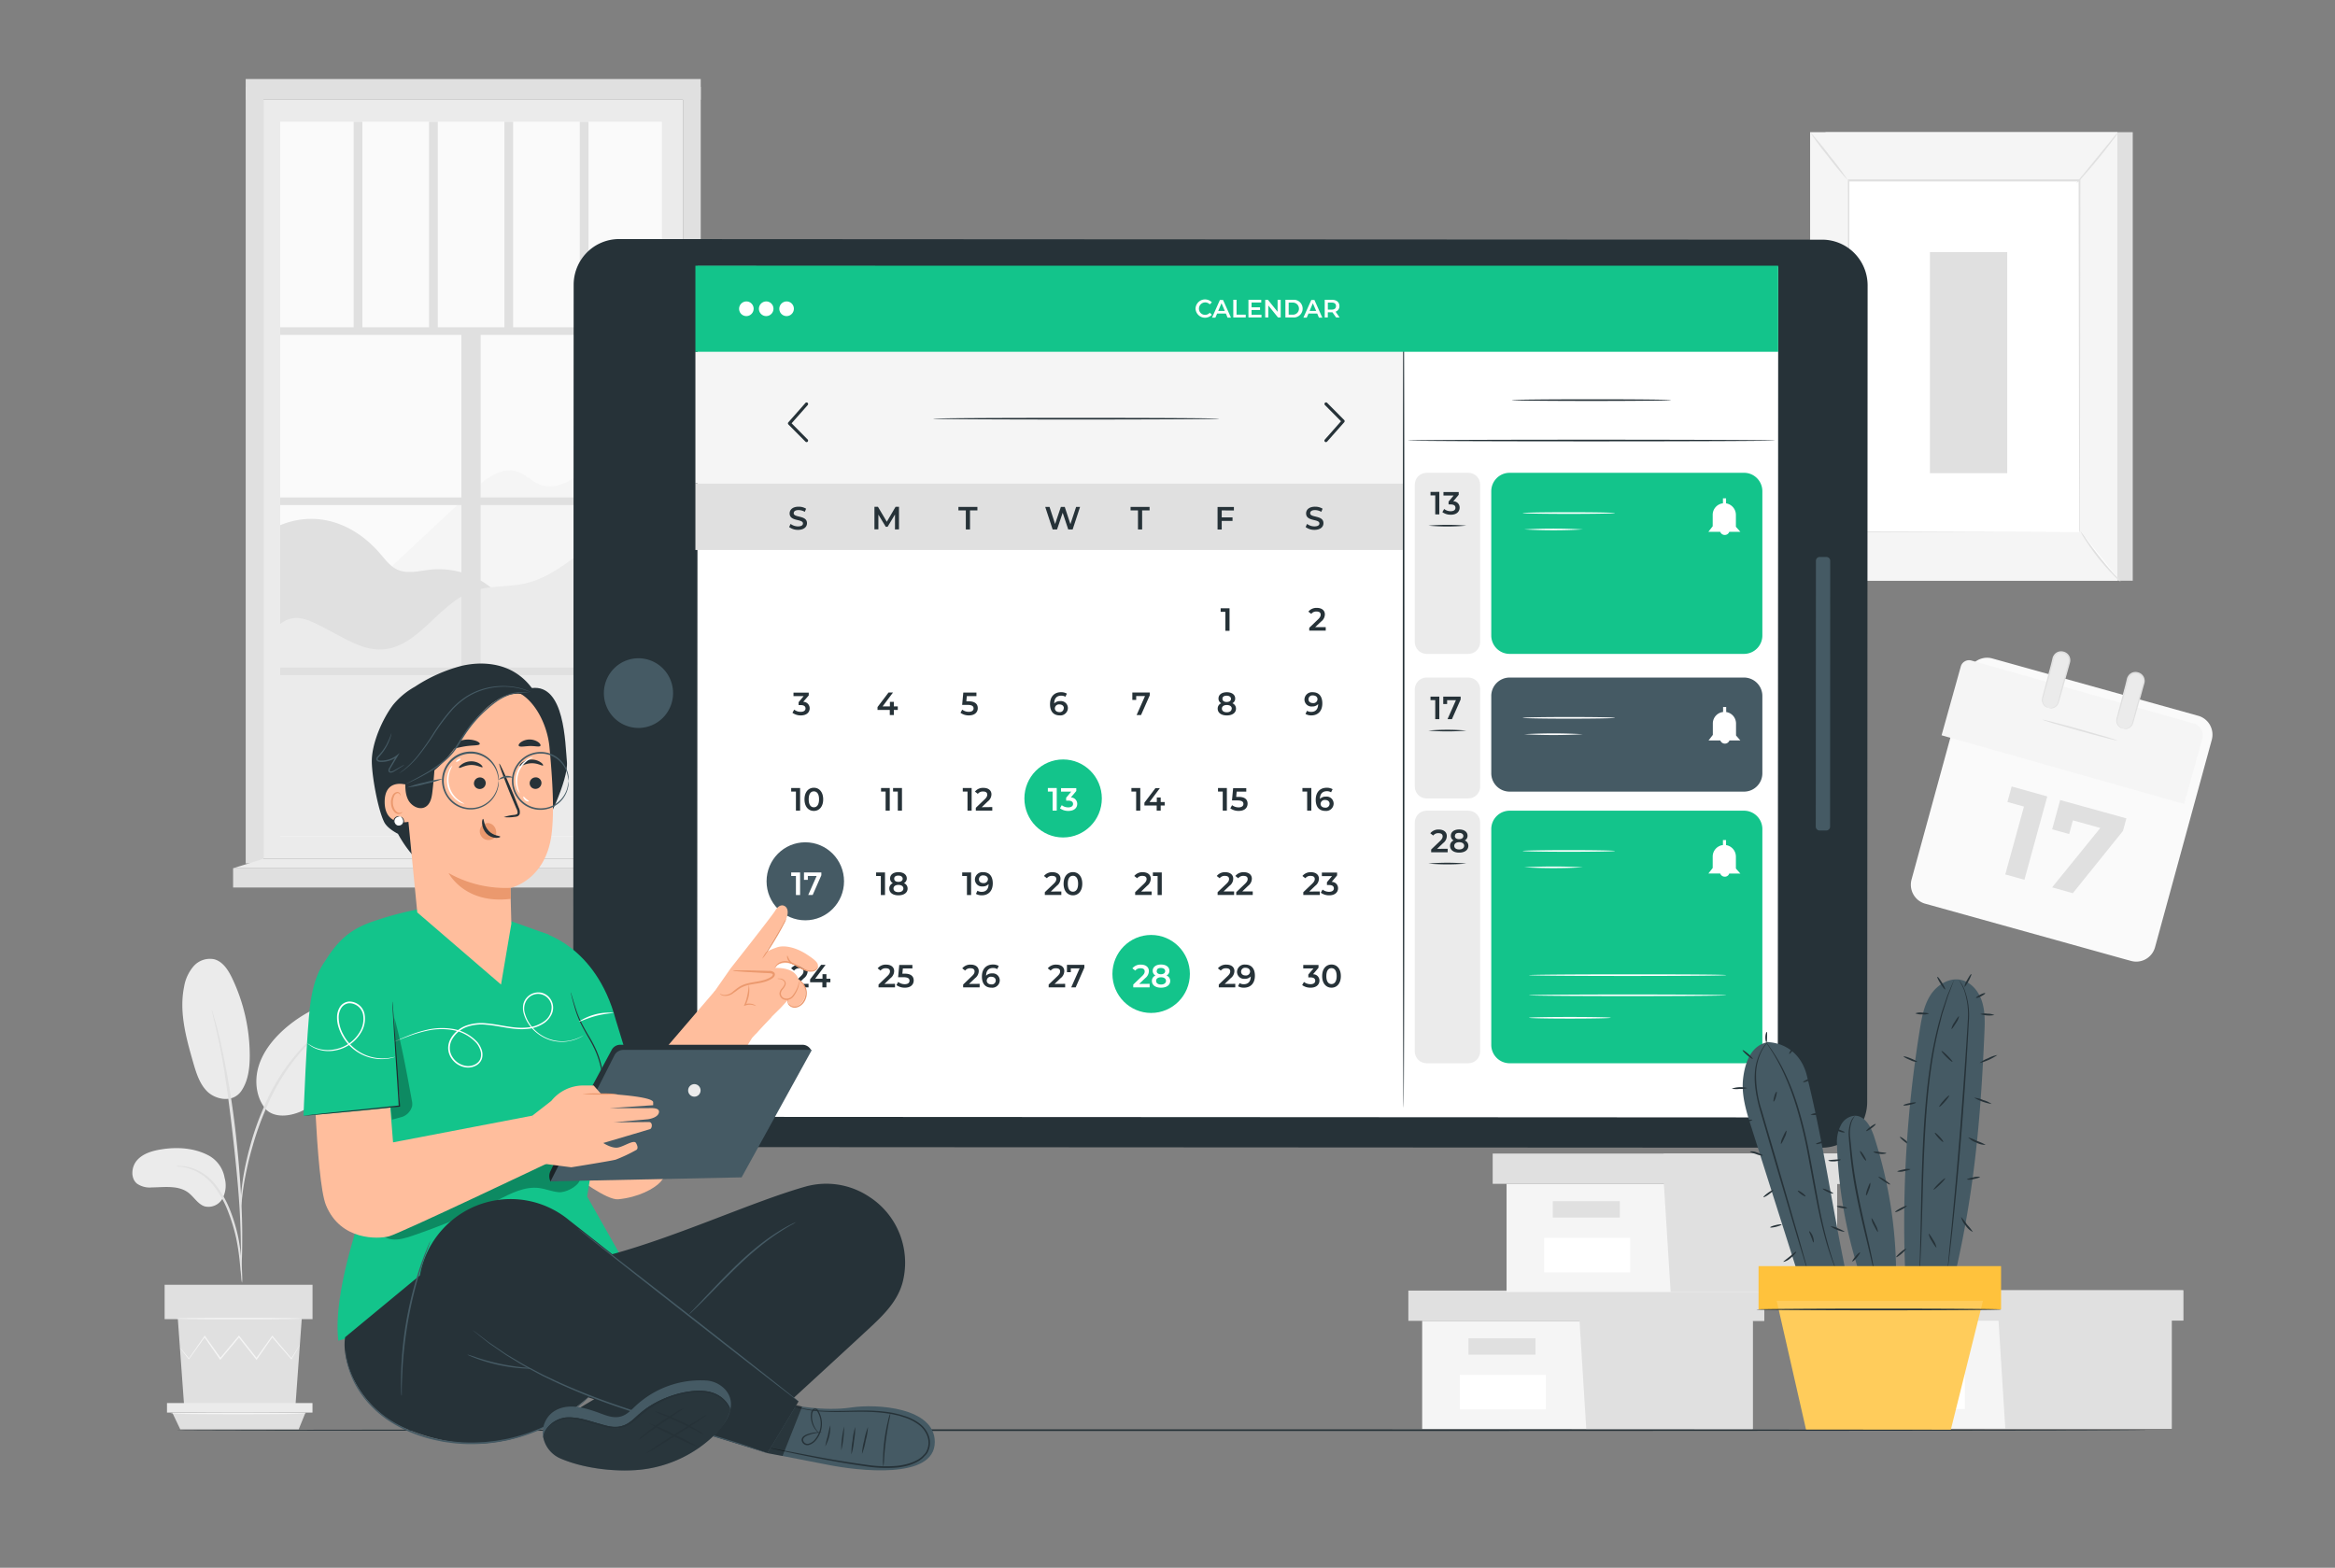 <svg width="207" height="139" fill="none" xmlns="http://www.w3.org/2000/svg"><rect width="100%" height="100%" fill="#808080" stroke="none"/><path d="M18.464 102.429c-1.283-.667-2.793-.753-4.214-.517-.765.128-1.563.359-2.084.937-.522.578-.619 1.598-.022 2.093.385.264.85.383 1.313.337 1.104-.014 2.352-.212 3.24.464.509.386.848 1.026 1.455 1.218a1.429 1.429 0 001.579-.709 2.48 2.48 0 00.18-1.824 2.783 2.783 0 00-1.447-1.999zm2.938-5.713c-.787 1.129-2.31.754-3.017.067-.706-.687-.999-1.687-1.275-2.638-.624-2.174-1.247-4.448-.787-6.672a3.722 3.722 0 01.845-1.813 1.93 1.93 0 011.822-.611c.77.205 1.247.961 1.592 1.684a16.012 16.012 0 011.56 6.822c0 1.098-.125 2.252-.74 3.158m2.152 1.621c-.852-1.017-1.013-2.502-.634-3.775.378-1.273 1.233-2.36 2.208-3.247a11.933 11.933 0 013.977-2.363 4.22 4.22 0 011.788-.306 1.867 1.867 0 011.502.915c.416.803.016 1.779-.417 2.574a30.394 30.394 0 01-2.614 4.009c-.784 1.014-1.68 2.018-2.873 2.477-1.192.459-2.432.406-3.064-.428" fill="#EBEBEB"/><path d="M21.456 113.733a2.375 2.375 0 01-.072-.512c-.036-.375-.08-.834-.136-1.39a20 20 0 00-.311-2.052 16.08 16.08 0 00-.74-2.421 8.921 8.921 0 00-1.228-2.191 4.658 4.658 0 00-1.554-1.301 4.407 4.407 0 00-1.306-.408 2.235 2.235 0 01-.507-.075c.171-.019.344-.019.516 0 .472.035.933.156 1.363.356.64.303 1.2.753 1.637 1.312.531.673.96 1.423 1.272 2.224.316.797.563 1.62.737 2.46.132.686.224 1.38.276 2.077.044.595.06 1.075.07 1.409.01.171.005.342-.017.512z" fill="#E0E0E0"/><path d="M21.358 112.657a1.061 1.061 0 010-.239v-.682c0-.589 0-1.442-.03-2.502-.052-2.11-.232-4.381-.58-7.581-.33-3.01-.772-6.513-1.242-8.79a31.814 31.814 0 00-.295-1.39c-.096-.406-.168-.762-.243-1.045l-.157-.662a1.222 1.222 0 01-.041-.236.95.95 0 01.082.225c.053.17.116.386.196.65.08.265.177.634.276 1.04.1.406.216.873.326 1.39a76.93 76.93 0 011.303 8.157c.35 3.205.508 6.116.521 8.242 0 1.057 0 1.913-.038 2.502-.017.278-.03.504-.042.682a.95.95 0 01-.036.239z" fill="#E0E0E0"/><path d="M21.345 107.03a4.862 4.862 0 010-.712c.025-.456.088-1.112.215-1.923.155-.946.363-1.883.621-2.805a23.488 23.488 0 011.165-3.32 17.663 17.663 0 013.425-5.368c.253-.267.52-.519.803-.753.125-.106.235-.209.345-.292l.312-.217c.188-.143.387-.27.594-.384.033.048-.828.556-1.932 1.749a18.63 18.63 0 00-3.334 5.343 25.898 25.898 0 00-1.17 3.289 28.737 28.737 0 00-.663 2.78c-.155.801-.23 1.454-.276 1.904a4.803 4.803 0 01-.105.709zm5.403 9.93l-.56 7.731h-9.862l-.56-7.731h10.982zm.958-3.05H14.594v3.047h13.112v-3.047z" fill="#E0E0E0"/><path d="M27.702 124.397v.845H14.804v-.845h12.898z" fill="#EBEBEB"/><path d="M26.479 126.729l.605-1.487h-11.81l.706 1.487h10.499z" fill="#E0E0E0"/><path d="M15.95 119.487c.013.024.03.047.046.07l.146.197.577.742.025.031.025-.033c.362-.504.842-1.176 1.41-1.966h-.08l1.38 1.982.044.061.05-.058 1.656-1.977h-.096l.09.114 1.474 1.863.05.061.044-.064 1.38-1.982h-.08l1.711 1.966.03.036.026-.039.535-.909.138-.242a.3.3 0 00.042-.086.521.521 0 00-.058.077 8.743 8.743 0 01-.152.234l-.552.89h.055l-1.686-1.988-.042-.05-.039.053-1.402 1.973h.094l-1.47-1.862-.092-.117-.047-.058-.047.058-1.656 1.979h.116l-1.405-1.971-.041-.058-.039.058c-.552.798-1.03 1.479-1.38 1.988h.05l-.596-.72-.177-.2c-.036-.033-.055-.056-.058-.053zm-.321-2.58c0 .036 2.484.064 5.52.064 3.036 0 5.52-.028 5.52-.064 0-.036-2.484-.061-5.52-.061-3.036 0-5.52.028-5.52.061zm-.496 8.418c0 .034 2.685.061 5.997.061s5.998-.027 5.998-.061c0-.033-2.686-.064-5.998-.064-3.312 0-5.997.028-5.997.064zm110.945-8.218v9.597h29.298v-9.597h-29.298z" fill="#F5F5F5"/><path d="M124.852 114.425v2.683h31.549v-2.683h-31.549z" fill="#E0E0E0"/><path d="M140.624 126.704h14.753v-9.596h1.024v-2.683h-16.389v2.435l.612 9.844zm-4.502-8.048h-5.942v1.446h5.942v-1.446z" fill="#E0E0E0"/><path d="M137.043 121.906h-7.629v3.049h7.629v-3.049z" fill="#fff"/><path d="M163.227 117.083v9.593h29.294v-9.593h-29.294z" fill="#F5F5F5"/><path d="M161.996 114.4v2.683h31.55V114.4h-31.55z" fill="#E0E0E0"/><path d="M177.772 126.676h14.749v-9.593h1.024V114.4h-16.389v2.432l.616 9.844zm-4.509-8.048h-5.943v1.446h5.943v-1.446z" fill="#E0E0E0"/><path d="M174.183 121.878h-7.628v3.05h7.628v-3.05z" fill="#fff"/><path d="M133.559 104.959v9.594h29.294v-9.594h-29.294z" fill="#F5F5F5"/><path d="M132.328 102.276v2.683h31.549v-2.683h-31.549z" fill="#E0E0E0"/><path d="M148.104 114.553h14.749v-9.594h1.024v-2.683h-16.389v2.433l.616 9.844zm-4.505-8.048h-5.943v1.445h5.943v-1.445z" fill="#E0E0E0"/><path d="M144.519 109.754h-7.628v3.05h7.628v-3.05z" fill="#fff"/><path d="M194.867 63.46l-18.246-5.08a1.715 1.715 0 00-1.826.607c-.139.18-.242.387-.302.608l-5.032 18.384a1.755 1.755 0 00.603 1.838c.179.14.384.245.604.305l12.624 3.511 5.075 1.413.552.15a1.721 1.721 0 001.826-.61 1.75 1.75 0 00.302-.608l5.026-18.37a1.753 1.753 0 00-.158-1.328 1.728 1.728 0 00-1.048-.82z" fill="#FAFAFA"/><path d="M174.776 58.567l19.713 5.584a1.097 1.097 0 01.75 1.347l-1.615 5.784-21.501-6.091 1.701-6.093a.76.76 0 01.944-.533l.008.002z" fill="#F5F5F5"/><path d="M181.493 70.612l-2.026 7.39-1.697-.473 1.656-6.016-1.466-.409.375-1.373 3.158.881zm7.014 1.946l-.303 1.112-4.447 5.524-1.835-.52 4.272-5.265-2.431-.676-.329 1.215-1.509-.42.712-2.596 5.87 1.626zm-.813-6.905c0 .038-1.501-.342-3.331-.851-1.83-.509-3.312-.954-3.293-.99.02-.036 1.502.342 3.332.85 1.83.51 3.304.946 3.292.99z" fill="#E0E0E0"/><path d="M188.631 60.16l-.971 3.544a.709.709 0 00.491.872l.048.013a.704.704 0 00.866-.495l.97-3.542a.709.709 0 00-.491-.873l-.048-.013a.703.703 0 00-.865.495z" fill="#EBEBEB"/><path d="M188.203 64.596a.89.89 0 00.445-.056.675.675 0 00.353-.364c.063-.192.116-.439.188-.695l.483-1.829.292-1.076a.66.66 0 00-.049-.52.66.66 0 00-.431-.314.629.629 0 00-.519.084.684.684 0 00-.276.442c-.102.372-.201.733-.298 1.075-.193.681-.367 1.296-.513 1.821-.039.128-.075.25-.108.37a1.883 1.883 0 00-.08.322.685.685 0 00.152.487c.101.113.228.2.37.253a.354.354 0 01-.119-.022.686.686 0 01-.295-.195.757.757 0 01-.188-.528c.013-.116.037-.23.072-.342l.096-.373.486-1.826c.094-.345.19-.706.276-1.079a.834.834 0 01.34-.525.77.77 0 01.637-.103.804.804 0 01.516.384.801.801 0 01.061.625c-.105.37-.204.73-.298 1.076l-.516 1.821c-.078.259-.133.49-.21.7a.721.721 0 01-.754.423.315.315 0 01-.113-.036z" fill="#E0E0E0"/><path d="M182.045 58.333l-.971 3.543a.71.71 0 00.491.871l.048.014a.704.704 0 00.866-.495l.971-3.543a.71.71 0 00-.492-.872l-.048-.013a.703.703 0 00-.865.495z" fill="#EBEBEB"/><path d="M181.61 62.764c.15.02.303 0 .444-.056a.675.675 0 00.353-.364c.064-.192.116-.439.188-.695.138-.528.303-1.145.483-1.829l.292-1.076a.645.645 0 00-.48-.834.629.629 0 00-.519.084.681.681 0 00-.276.441c-.102.373-.201.734-.298 1.076l-.516 1.821-.105.37a1.884 1.884 0 00-.08.323.7.7 0 00.149.486.97.97 0 00.373.253.356.356 0 01-.119-.022.692.692 0 01-.295-.195.757.757 0 01-.188-.528c.013-.116.037-.23.072-.342.03-.12.063-.242.097-.373.14-.528.303-1.145.485-1.826.094-.345.191-.706.276-1.079a.834.834 0 01.34-.525.782.782 0 01.637-.103.804.804 0 01.516.384.806.806 0 01.061.625l-.301 1.076-.513 1.821c-.077.259-.133.49-.21.698a.732.732 0 01-.406.386.692.692 0 01-.35.04.305.305 0 01-.11-.037z" fill="#E0E0E0"/><path d="M60.545 8.843H23.352v67.301h37.193v-67.3z" fill="#EBEBEB"/><path d="M58.677 10.795H24.84V74.14h33.837V10.795z" fill="#FAFAFA"/><path d="M62.12 76.75l-1.573-.606V7.701h1.573v69.05z" fill="#E0E0E0"/><path d="M33.133 51.708l8.788-8.226c1.104-1.042 2.57-2.166 4.002-1.651.69.247 1.209.834 1.882 1.112 1.35.556 2.89-.253 3.928-1.29 1.037-1.037 1.857-2.335 3.113-3.086 1.256-.75 3.21-.656 3.83.675v8.955l-12.77 5.507-12.773-1.996z" fill="#F5F5F5"/><path d="M24.84 46.565c3.237-1.329 6.47-.2 8.788 2.438.485.556.93 1.196 1.6 1.501.908.417 1.957.106 2.948 0a7.365 7.365 0 013.961.712c1.23.6 2.27 1.532 3.008 2.691l-10.81 5.349-9.495-.07v-12.62z" fill="#E0E0E0"/><path d="M58.677 46.61c-2.133-1.037-4.01.216-5.978 1.545s-3.795 3.03-6.105 3.567c-1.543.356-3.193.158-4.692.692-3.036 1.09-4.791 4.976-8.004 5.163-1.747.1-3.312-.968-4.874-1.768-1.562-.801-2.804-1.563-4.184-.487v18.82h33.837V46.61z" fill="#EBEBEB"/><path d="M59.414 29.018H24.84v.675h34.574v-.675zm0 15.084H24.84v.676h34.574v-.676zm0 15.084H24.84v.676h34.574v-.676z" fill="#E0E0E0"/><path d="M40.902 29.354v46.582h1.709V29.354h-1.709zm-8.775-18.559h-.775v18.559h.775v-18.56zm6.683 0h-.775v18.559h.776v-18.56zm6.68 0h-.775v18.559h.775v-18.56zm6.68 0h-.776v18.559h.776v-18.56zM23.354 7.7h-1.573v68.858h1.573V7.701z" fill="#E0E0E0"/><path d="M62.121 7.006h-40.34v1.837h40.34V7.006zm1.064 69.972h-42.52v1.71h42.52v-1.71z" fill="#E0E0E0"/><path d="M60.546 76.144l2.639.834h-42.52l2.687-.834h37.194z" fill="#EBEBEB"/><path d="M189.07 11.718h-27.238v39.768h27.238V11.718z" fill="#E0E0E0"/><path d="M187.707 11.718h-27.238v39.768h27.238V11.718z" fill="#F5F5F5"/><path d="M184.322 16.027h-20.47v31.152h20.47V16.027z" fill="#fff"/><path d="M184.32 47.18v-2.306c0-1.492 0-3.666-.016-6.416 0-5.493-.019-13.271-.033-22.431l.066.066h-20.465l.071-.075v31.153l-.058-.061 14.904.033h5.57-1.43l-4.104.017-14.934.03h-.061v-.058c0-8.565 0-19.402-.014-31.153v-.075h20.612v.07l-.033 22.476c0 2.741-.014 4.912-.019 6.394v2.13a.5.5 0 01-.056.205z" fill="#E0E0E0"/><path d="M187.784 11.718a4.59 4.59 0 01-.486.712 43.696 43.696 0 01-1.278 1.631 43.871 43.871 0 01-1.347 1.577c-.18.224-.38.43-.599.617a5.45 5.45 0 01.522-.687l1.311-1.604 1.308-1.601c.172-.23.362-.446.569-.645z" fill="#E0E0E0"/><path d="M184.426 47.08a25.447 25.447 0 003.571 4.495l-3.571-4.496z" fill="#fff"/><path d="M187.996 51.575a4.04 4.04 0 01-.624-.57 18.89 18.89 0 01-2.533-3.189 4.076 4.076 0 01-.417-.737c.185.212.353.438.502.676a34.923 34.923 0 002.523 3.178c.197.2.381.415.549.642z" fill="#E0E0E0"/><path d="M160.461 51.455l3.569-4.448-3.569 4.448z" fill="#fff"/><path d="M164.03 47.021a28.07 28.07 0 01-1.728 2.263c-.576.756-1.19 1.48-1.841 2.171a27.78 27.78 0 011.728-2.266 26.614 26.614 0 011.841-2.168zm-3.561-35.303c.613.664 1.19 1.36 1.73 2.085a24.533 24.533 0 011.615 2.18 25.906 25.906 0 01-1.731-2.086 24.17 24.17 0 01-1.614-2.18zm17.474 10.633h-6.853v19.602h6.853V22.351z" fill="#E0E0E0"/><path d="M50.816 97.65l.039-72.402a4.08 4.08 0 011.18-2.867 4.023 4.023 0 012.847-1.186l106.66.055a4.018 4.018 0 012.843 1.186 4.071 4.071 0 011.181 2.862l-.038 72.405c0 .533-.105 1.06-.307 1.552a4.043 4.043 0 01-2.18 2.194 3.993 3.993 0 01-1.54.307l-106.66-.058a4.009 4.009 0 01-2.844-1.185 4.069 4.069 0 01-1.18-2.863z" fill="#263238"/><path d="M157.601 99.073l.04-75.436-95.797-.05-.04 75.435 95.797.05z" fill="#fff"/><path d="M56.599 64.54a3.05 3.05 0 01-1.703-.521 3.084 3.084 0 01-1.129-1.388 3.109 3.109 0 01.668-3.365 3.046 3.046 0 013.342-.666 3.07 3.07 0 011.376 1.139 3.105 3.105 0 01-.385 3.899 3.062 3.062 0 01-2.17.903zm105.639 8.754l.012-23.572a.338.338 0 00-.337-.34h-.593a.338.338 0 00-.337.34l-.012 23.57c0 .188.15.34.336.34h.594a.339.339 0 00.337-.338z" fill="#455A64"/><path d="M124.436 42.848H61.648v5.916h62.788v-5.916z" fill="#E0E0E0"/><path d="M124.436 31.192H61.648v11.656h62.788V31.192z" fill="#F5F5F5"/><path d="M69.96 46.729l.128-.278c.189.143.418.22.654.22.31 0 .442-.111.442-.259 0-.43-1.182-.15-1.182-.892 0-.323.257-.595.8-.595a1.22 1.22 0 01.66.178l-.115.278a1.098 1.098 0 00-.552-.156c-.307 0-.431.12-.431.278 0 .425 1.176.15 1.176.884 0 .32-.257.592-.803.592a1.271 1.271 0 01-.776-.25zm9.381.211v-1.323l-.654 1.087h-.163l-.654-1.078v1.306h-.35v-1.999h.311l.787 1.326.776-1.326h.303v2l-.356.008zm6.281-1.684h-.657v-.314h1.683v.314h-.656v1.684h-.37v-1.684zm15.261 0h-.656v-.314h1.683v.314h-.659v1.684h-.368v-1.684zm7.424-.003v.617h.958v.314h-.958v.765h-.369V44.95h1.449v.311l-1.08-.008zm7.439 1.476l.127-.278c.189.143.418.22.654.22.309 0 .439-.111.439-.259 0-.43-1.179-.15-1.179-.892 0-.323.257-.595.801-.595a1.22 1.22 0 01.66.178l-.116.278a1.101 1.101 0 00-.552-.156c-.307 0-.431.12-.431.278 0 .425 1.176.15 1.176.884 0 .32-.26.592-.803.592a1.273 1.273 0 01-.776-.25z" fill="#263238"/><path d="M130.175 41.92h-3.71c-.576 0-1.043.47-1.043 1.05v13.953c0 .58.467 1.051 1.043 1.051h3.71c.576 0 1.043-.47 1.043-1.05V42.97c0-.58-.467-1.051-1.043-1.051z" fill="#EBEBEB"/><path d="M127.597 43.61v1.999h-.361v-1.685h-.42v-.311l.781-.003zm1.802 1.398c0 .337-.254.629-.786.629a1.253 1.253 0 01-.746-.231l.16-.278c.166.13.37.2.58.197.276 0 .42-.117.42-.303s-.13-.297-.431-.297h-.179v-.253l.449-.54h-.902v-.31h1.352v.246l-.483.579a.55.55 0 01.566.561zm-33.65-.066l-.657 1.998H94.7l-.492-1.478-.499 1.478h-.392l-.657-1.998h.381l.494 1.517.513-1.517h.343l.502 1.529.508-1.53h.348z" fill="#263238"/><path d="M94.246 74.251c1.896 0 3.433-1.548 3.433-3.458 0-1.91-1.537-3.459-3.433-3.459s-3.433 1.549-3.433 3.459c0 1.91 1.537 3.458 3.433 3.458z" fill="#13C48B"/><path d="M71.39 81.596c1.897 0 3.434-1.549 3.434-3.459 0-1.91-1.537-3.458-3.433-3.458-1.897 0-3.434 1.549-3.434 3.459 0 1.91 1.537 3.458 3.434 3.458z" fill="#455A64"/><path d="M102.051 89.81c1.896 0 3.433-1.548 3.433-3.458 0-1.91-1.537-3.458-3.433-3.458-1.897 0-3.434 1.548-3.434 3.458 0 1.91 1.537 3.459 3.434 3.459z" fill="#13C48B"/><path d="M109 53.932v1.996h-.37v-1.684h-.419v-.312H109zm8.528 1.668v.311h-1.462v-.247l.786-.753c.193-.187.226-.303.226-.415 0-.183-.124-.278-.367-.278a.546.546 0 00-.466.209l-.257-.2a.918.918 0 01.754-.33c.43-.001.709.219.709.574a.809.809 0 01-.328.632l-.53.497h.935zm-45.749 7.2c0 .337-.251.629-.784.629a1.222 1.222 0 01-.745-.234l.157-.278a.92.92 0 00.583.195c.262 0 .42-.117.42-.3 0-.184-.133-.298-.434-.298h-.18v-.256l.45-.54h-.902v-.31h1.352v.25l-.491.567a.566.566 0 01.531.354c.029.07.043.145.043.221zm7.811.145h-.35v.453h-.36v-.453h-1.087v-.256l.977-1.29h.395l-.922 1.232h.648v-.403h.348v.403h.35v.314zm7.09-.161c0 .353-.254.645-.786.645a1.222 1.222 0 01-.746-.234l.155-.278a.944.944 0 00.585.195c.262 0 .42-.117.42-.303 0-.187-.122-.312-.533-.312h-.48l.102-1.09h1.165v.31h-.853l-.042.463h.19c.586-.005.823.25.823.604zm7.99-.006a.671.671 0 01-.455.62.658.658 0 01-.268.03c-.552 0-.861-.352-.861-.995 0-.683.397-1.062.974-1.062.182-.005.362.04.522.128l-.138.278a.66.66 0 00-.376-.097c-.375 0-.61.234-.61.69a.671.671 0 01.53-.209.615.615 0 01.628.365c.035.08.054.165.054.252zm-.356.02c0-.209-.154-.342-.397-.342a.362.362 0 00-.366.201.37.37 0 00-.037.143c0 .187.149.337.411.337a.34.34 0 00.345-.201.33.33 0 00.03-.138h.014zm7.612-1.398v.25l-.773 1.748h-.392l.745-1.685h-.781v.342h-.342V61.4h1.543zm7.646 1.428c0 .37-.32.603-.814.603-.494 0-.809-.233-.809-.603a.505.505 0 01.318-.478.452.452 0 01-.246-.42c0-.342.298-.556.737-.556s.742.214.742.556a.454.454 0 01-.251.42.507.507 0 01.323.478zm-.372 0c0-.197-.172-.32-.442-.32s-.436.123-.436.32c0 .198.163.323.436.323s.431-.134.431-.323h.011zm-.828-.867c0 .17.143.278.375.278s.381-.109.381-.278c0-.17-.155-.278-.381-.278s-.375.083-.375.264v.014zm8.853.406c0 .684-.395 1.062-.972 1.062a.98.98 0 01-.521-.131l.138-.278a.675.675 0 00.375.097c.375 0 .61-.236.61-.69a.681.681 0 01-.53.21.614.614 0 01-.477-.156.624.624 0 01-.207-.46.673.673 0 01.223-.482.654.654 0 01.502-.165c.541-.003.859.342.859.993zm-.428-.373c0-.189-.146-.336-.411-.336a.339.339 0 00-.355.198.345.345 0 00-.032.14c0 .21.155.34.398.34a.355.355 0 00.274-.083.373.373 0 00.09-.116.37.37 0 00.036-.143zM70.93 69.87v1.999h-.37V70.18h-.42v-.311h.79zm.39 1c0-.655.36-1.028.828-1.028.47 0 .828.373.828 1.029 0 .656-.356 1.026-.828 1.026s-.828-.37-.828-1.026zm1.29 0c0-.483-.188-.706-.462-.706-.273 0-.455.223-.455.707 0 .483.188.703.455.703.268 0 .461-.222.461-.703zm6.268-1v1.999h-.367V70.18h-.405v-.311h.772zm1.083 0v1.999h-.37V70.18h-.42v-.311h.79zm6.177 0v1.999h-.367V70.18h-.42v-.311h.787zm1.829 1.685v.314h-1.46v-.248l.787-.753c.193-.186.226-.303.226-.414 0-.184-.124-.278-.367-.278a.549.549 0 00-.467.208l-.256-.2a.914.914 0 01.753-.33c.43 0 .71.219.71.575a.808.808 0 01-.329.628l-.53.509.933-.011z" fill="#263238"/><path d="M93.681 69.87v1.999h-.367V70.18h-.42v-.311h.787zm1.817 1.401c0 .336-.251.626-.784.626a1.222 1.222 0 01-.745-.231l.157-.278c.166.13.372.198.582.194.263 0 .42-.116.42-.3 0-.183-.132-.297-.433-.297h-.18v-.256l.45-.54h-.902v-.31h1.352v.25l-.48.575a.567.567 0 01.563.567z" fill="#fff"/><path d="M101.087 69.87v1.999h-.367V70.18h-.419v-.311h.786zm2.163 1.545h-.353v.454h-.356v-.454h-1.088v-.247l.977-1.29h.395l-.922 1.232h.649v-.403h.345v.403h.353v.305zm5.513-1.545v1.999h-.367V70.18h-.419v-.311h.786zm1.836 1.384c0 .353-.251.642-.783.642a1.224 1.224 0 01-.746-.23l.155-.278a.944.944 0 00.585.194c.262 0 .42-.116.42-.303 0-.186-.122-.311-.533-.311h-.48l.102-1.09h1.164v.311h-.852l-.042.465h.191c.585-.008.819.236.819.6zm5.651-1.384v1.999h-.37V70.18h-.419v-.311h.789zm1.978 1.379a.661.661 0 01-.726.648c-.552 0-.861-.35-.861-.993 0-.684.397-1.062.974-1.062.182-.005.362.04.522.128l-.138.278a.664.664 0 00-.376-.098c-.375 0-.61.234-.61.687a.678.678 0 01.53-.208.615.615 0 01.63.366c.036.08.054.166.055.254zm-.359.016c0-.205-.155-.339-.398-.339a.357.357 0 00-.363.202.373.373 0 00-.037.143c0 .186.146.336.409.336a.342.342 0 00.357-.2.35.35 0 00.032-.142z" fill="#263238"/><path d="M70.93 77.353v2h-.37v-1.688h-.42v-.312h.79zm1.884 0v.248l-.77 1.751h-.395l.745-1.684h-.778v.339h-.342v-.654h1.54z" fill="#fff"/><path d="M78.457 77.353v2h-.37v-1.688h-.419v-.312h.79zm2.002 1.424c0 .372-.32.603-.814.603-.494 0-.809-.23-.809-.603a.506.506 0 01.317-.475.46.46 0 01-.245-.42c0-.342.298-.556.737-.556s.742.217.742.556a.464.464 0 01-.251.42.497.497 0 01.323.475zm-.373 0c0-.198-.168-.32-.441-.32-.274 0-.436.123-.436.32s.165.322.436.322c.27 0 .441-.13.441-.333v.01zm-.814-.868c0 .17.14.278.373.278.231 0 .38-.11.38-.278 0-.166-.154-.278-.38-.278-.227 0-.373.087-.373.267v.011zm6.818-.556v2h-.37v-1.688h-.42v-.312h.79zm1.92.965c0 .684-.397 1.062-.971 1.062a1.007 1.007 0 01-.522-.128l.135-.278c.113.07.244.103.376.098.375 0 .61-.234.61-.69a.669.669 0 01-.53.209.614.614 0 01-.626-.361.626.626 0 01-.056-.251.672.672 0 01.457-.62.659.659 0 01.269-.03c.54-.006.858.347.858.99zm-.428-.367c0-.186-.149-.336-.41-.336a.342.342 0 00-.358.198.35.35 0 00-.032.141c0 .209.157.342.397.342a.363.363 0 00.403-.345zm6.506 1.087v.314h-1.463v-.25l.79-.753c.193-.187.226-.303.226-.414 0-.184-.124-.278-.367-.278a.548.548 0 00-.466.208l-.257-.2a.917.917 0 01.753-.334c.43 0 .71.223.71.576a.81.81 0 01-.329.63l-.532.51.935-.009zm.202-.686c0-.657.355-1.029.827-1.029s.828.373.828 1.029c0 .656-.359 1.028-.828 1.028-.47 0-.828-.372-.828-1.028zm1.285 0c0-.481-.185-.704-.458-.704s-.455.223-.455.704c0 .48.185.706.455.706s.458-.223.458-.706zm6.517.686v.314h-1.46v-.25l.787-.753c.193-.187.226-.303.226-.414 0-.184-.124-.278-.367-.278a.548.548 0 00-.467.208l-.256-.2a.914.914 0 01.753-.334c.431 0 .709.223.709.576a.808.808 0 01-.328.63l-.53.51.933-.009zm.9-1.685v2h-.369v-1.688h-.42v-.312h.789zm6.413 1.685v.314h-1.463v-.25l.789-.753c.193-.187.226-.303.226-.414 0-.184-.124-.278-.369-.278a.55.55 0 00-.464.208l-.257-.2a.917.917 0 01.754-.334c.43 0 .706.223.706.576a.796.796 0 01-.328.63l-.53.501h.936zm1.651 0v.314h-1.463v-.25l.787-.753c.193-.187.226-.303.226-.414 0-.184-.124-.278-.367-.278a.548.548 0 00-.467.208l-.256-.2a.914.914 0 01.753-.334c.431 0 .709.223.709.576a.808.808 0 01-.328.63l-.524.501h.93zm5.945 0v.314h-1.463v-.25l.79-.753c.19-.187.226-.303.226-.414 0-.184-.124-.278-.37-.278a.549.549 0 00-.464.208l-.259-.2a.928.928 0 01.756-.334c.431 0 .707.223.707.576a.81.81 0 01-.329.63l-.53.51.936-.009zm1.618-.286c0 .336-.251.628-.784.628a1.238 1.238 0 01-.745-.23l.157-.279c.166.13.372.2.583.198.262 0 .419-.117.419-.303s-.132-.298-.431-.298h-.182v-.253l.45-.539h-.9v-.311h1.35v.247l-.48.578a.55.55 0 01.563.562zm-46.942 8.476v.314h-1.463v-.25l.787-.756c.193-.183.229-.3.229-.412 0-.183-.127-.277-.37-.277a.549.549 0 00-.464.208l-.26-.2a.917.917 0 01.754-.33c.43 0 .71.219.71.572a.8.8 0 01-.329.63l-.53.51.936-.009zm1.936-.138h-.35v.452h-.36v-.453h-1.087v-.258l.977-1.288h.395l-.922 1.232h.649v-.403h.348v.403h.35v.314zm5.729.138v.314h-1.46v-.25l.787-.756c.193-.183.226-.3.226-.411 0-.184-.124-.278-.367-.278a.549.549 0 00-.467.208l-.256-.2a.914.914 0 01.753-.33c.43 0 .71.219.71.572a.808.808 0 01-.329.63l-.53.51.933-.009zm1.658-.3c0 .35-.25.642-.783.642a1.25 1.25 0 01-.748-.23l.157-.279c.167.13.372.2.582.198.276 0 .42-.117.42-.306s-.121-.311-.533-.311h-.477l.102-1.087h1.165v.311h-.845l-.044.462h.19c.58-.012.815.247.815.6zm5.845.3v.314h-1.463v-.25l.787-.756c.193-.183.226-.3.226-.411 0-.184-.124-.278-.367-.278a.549.549 0 00-.467.208l-.256-.2a.914.914 0 01.753-.33c.43 0 .71.219.71.572a.808.808 0 01-.329.63l-.53.51.936-.009zm1.786-.306a.668.668 0 01-.457.62.657.657 0 01-.269.028c-.552 0-.858-.35-.858-.992 0-.687.397-1.062.974-1.062a.977.977 0 01.519.128l-.135.278a.662.662 0 00-.376-.098c-.375 0-.61.234-.61.687a.677.677 0 01.53-.209.618.618 0 01.628.368c.035.08.054.165.054.252zm-.356.017c0-.208-.157-.339-.397-.339a.359.359 0 00-.366.2.367.367 0 00-.037.142c0 .189.149.336.41.336a.343.343 0 00.358-.197.35.35 0 00.032-.142zm6.152.289v.314h-1.463v-.25l.79-.756c.19-.183.226-.3.226-.411 0-.184-.124-.278-.37-.278a.548.548 0 00-.464.208l-.26-.2a.922.922 0 01.757-.33c.43 0 .707.219.707.572a.8.8 0 01-.329.63l-.53.51.936-.009zm1.702-1.685v.248l-.77 1.751h-.395l.745-1.684h-.78v.339h-.343v-.654h1.543z" fill="#263238"/><path d="M101.916 87.228v.314h-1.452v-.25l.787-.756c.193-.183.226-.3.226-.411 0-.184-.124-.278-.367-.278a.55.55 0 00-.467.208l-.256-.2a.916.916 0 01.753-.33c.431 0 .71.219.71.572a.81.81 0 01-.329.63l-.53.51.925-.009zm1.824-.261c0 .372-.32.603-.814.603-.494 0-.809-.23-.809-.603a.5.5 0 01.318-.476.455.455 0 01-.246-.42c0-.341.298-.555.737-.555s.742.214.742.556a.458.458 0 01-.254.42.502.502 0 01.326.475zm-.372 0c0-.195-.172-.32-.442-.32-.271 0-.436.125-.436.32 0 .194.163.322.436.322s.442-.13.442-.333v.01zm-.828-.868c0 .173.143.278.375.278s.378-.108.378-.278c0-.17-.152-.278-.378-.278s-.364.081-.364.267l-.011.011z" fill="#fff"/><path d="M109.509 87.228v.314h-1.463v-.25l.789-.756c.191-.183.227-.3.227-.411 0-.184-.124-.278-.37-.278a.547.547 0 00-.464.208l-.259-.2a.924.924 0 01.756-.33c.431 0 .707.219.707.572a.811.811 0 01-.329.63l-.53.51.936-.009zm1.739-.72c0 .687-.394 1.062-.971 1.062a.985.985 0 01-.522-.128l.135-.278c.114.07.246.103.379.097.375 0 .609-.233.609-.686a.673.673 0 01-.529.208.619.619 0 01-.629-.362.624.624 0 01-.056-.252.676.676 0 01.222-.484.656.656 0 01.504-.164c.541-.005.858.345.858.987zm-.427-.364c0-.19-.147-.34-.412-.34a.34.34 0 00-.269.085.35.35 0 00-.117.258c0 .208.154.339.397.339a.36.36 0 00.401-.342zm6.148.798c0 .336-.254.628-.786.628a1.248 1.248 0 01-.745-.23l.16-.279c.165.13.369.2.579.198.276 0 .42-.117.42-.303 0-.187-.13-.298-.431-.298h-.182v-.253l.453-.539h-.903v-.311h1.353v.247l-.484.578a.55.55 0 01.525.344.559.559 0 01.041.218zm.242-.398c0-.659.356-1.028.828-1.028s.828.37.828 1.028c0 .66-.359 1.026-.828 1.026s-.828-.37-.828-1.026zm1.286 0c0-.483-.188-.706-.458-.706-.271 0-.458.223-.458.706 0 .484.187.704.458.704.27 0 .458-.234.458-.704zM71.501 39.198a.138.138 0 01-.096-.039l-1.515-1.526a.14.14 0 010-.192l1.515-1.718a.137.137 0 01.223.152.138.138 0 01-.03.045l-1.421 1.61 1.421 1.435a.139.139 0 01.03.15.139.139 0 01-.127.086v-.003zm46.042 0a.127.127 0 01-.091-.036.134.134 0 010-.194l1.43-1.619-1.424-1.434a.14.14 0 01-.041-.099.14.14 0 01.138-.14c.037 0 .072.015.098.042l1.516 1.526a.146.146 0 010 .192l-1.518 1.715a.142.142 0 01-.108.047zm6.888 58.989c-.041 0-.072-16.563-.072-36.974 0-20.41.031-36.99.072-36.99.042 0 .072 16.557.072 36.99 0 20.433-.03 36.974-.072 36.974zm32.907-59.131c0 .042-7.278.073-16.253.073-8.976 0-16.257-.03-16.257-.073 0-.041 7.275-.072 16.257-.072 8.981 0 16.253.033 16.253.072zm-49.271-1.935c0 .042-5.669.073-12.663.073-6.994 0-12.666-.03-12.666-.073 0-.041 5.67-.072 12.666-.072 6.997 0 12.663.033 12.663.072z" fill="#263238"/><path d="M157.638 23.558h-95.99v7.631h95.99v-7.631z" fill="#13C48B"/><path d="M105.984 27.364a.855.855 0 01.542-.762.835.835 0 01.907.206l-.187.177a.555.555 0 10-.805.766.551.551 0 00.805-.023l.187.18a.836.836 0 01-1.292-.093.855.855 0 01-.157-.463v.012zm2.693.436h-.778l-.154.361h-.296l.698-1.568h.276l.704 1.568h-.303l-.147-.361zm-.096-.23l-.293-.685-.292.684h.585zm.751-.99h.29v1.32h.814v.248h-1.104V26.58zm2.5 1.323v.245h-1.156V26.58h1.134v.244h-.858v.42h.753v.24h-.753v.43l.88-.011zm1.704-1.323v1.568h-.238l-.858-1.063v1.063h-.276V26.58h.237l.859 1.062V26.58h.276zm.417 0h.682a.77.77 0 01.594.204.79.79 0 01-.276 1.324.772.772 0 01-.318.04h-.682V26.58zm.668 1.32a.532.532 0 00.533-.536.538.538 0 00-.533-.537h-.378V27.9h.378zm2.154-.1h-.778l-.152.361h-.298l.701-1.568h.276l.701 1.568h-.301l-.149-.361zm-.094-.23l-.295-.685-.29.684h.585zm1.767.578l-.323-.46h-.412v.457h-.275V26.58h.64c.408 0 .662.21.662.556a.503.503 0 01-.339.497l.356.515h-.309zm-.392-1.321h-.34v.623h.34c.254 0 .383-.114.383-.312 0-.197-.129-.311-.383-.311zm-51.245.548a.655.655 0 01-.399.6.642.642 0 01-.703-.14.653.653 0 01.456-1.11c.172 0 .336.068.457.19s.19.287.19.46zm1.758 0a.655.655 0 01-.399.6.642.642 0 01-.704-.14.652.652 0 01.457-1.11.641.641 0 01.597.4c.032.08.049.165.049.25zm1.809 0a.655.655 0 01-.4.6.642.642 0 01-.703-.14.653.653 0 01.457-1.11.646.646 0 01.646.65z" fill="#fff"/><path d="M148.132 35.476c0 .038-3.157.072-7.049.072-3.892 0-7.052-.034-7.052-.072 0-.04 3.155-.073 7.052-.073s7.049.03 7.049.073zm-18.137 11.128c-1.121.1-2.249.1-3.37 0a19.671 19.671 0 013.37 0z" fill="#263238"/><path d="M154.612 41.92h-20.786c-.896 0-1.623.731-1.623 1.634V56.34a1.63 1.63 0 001.623 1.635h20.786a1.63 1.63 0 001.623-1.634V43.553c0-.903-.727-1.634-1.623-1.634z" fill="#13C48B"/><path d="M143.165 45.49c0 .041-1.83.072-4.085.072s-4.088-.031-4.088-.073c0-.041 1.83-.072 4.088-.072 2.257 0 4.085.033 4.085.072zm-2.833 1.45c-1.738.097-3.48.097-5.219 0a47.128 47.128 0 015.219 0zm13.952.209l-.395-.445v-1.056a1.036 1.036 0 00-.872-1.02v-.445h-.276v.442a1.023 1.023 0 00-.908 1.023v1.009l-.384.492h1.049a.436.436 0 00.304.27.425.425 0 00.392-.103.431.431 0 00.11-.167h.98z" fill="#fff"/><path d="M130.175 60.073h-3.71c-.576 0-1.043.47-1.043 1.051v8.615c0 .58.467 1.051 1.043 1.051h3.71c.576 0 1.043-.47 1.043-1.05v-8.616c0-.58-.467-1.05-1.043-1.05z" fill="#EBEBEB"/><path d="M127.597 61.766v1.996h-.361v-1.687h-.42v-.309h.781zm1.891 0v.248l-.773 1.748h-.392l.746-1.682h-.781v.34h-.343v-.654h1.543zm.507 3.008a19.692 19.692 0 01-3.37 0 19.671 19.671 0 013.37 0z" fill="#263238"/><path d="M154.612 60.073h-20.786a1.63 1.63 0 00-1.623 1.635v6.844a1.63 1.63 0 001.623 1.635h20.786a1.63 1.63 0 001.623-1.635v-6.844a1.63 1.63 0 00-1.623-1.635z" fill="#455A64"/><path d="M143.165 63.645c0 .04-1.83.073-4.085.073s-4.088-.034-4.088-.073c0-.038 1.83-.072 4.088-.072 2.257 0 4.085.03 4.085.072zm-2.833 1.452c-1.738.096-3.48.096-5.219 0a47.128 47.128 0 015.219 0zm13.952.553l-.383-.442V64.15c0-.247-.088-.486-.248-.673a1.023 1.023 0 00-.624-.347v-.447h-.276v.444a1.023 1.023 0 00-.908 1.023v1.007l-.384.495h1.049a.434.434 0 00.403.28.43.43 0 00.403-.28l.968-.003z" fill="#fff"/><path d="M130.175 71.877h-3.71c-.576 0-1.043.47-1.043 1.05V93.22c0 .58.467 1.05 1.043 1.05h3.71c.576 0 1.043-.47 1.043-1.05V72.928c0-.58-.467-1.051-1.043-1.051z" fill="#EBEBEB"/><path d="M128.337 75.252v.314h-1.463v-.247l.79-.757c.19-.183.226-.3.226-.414 0-.18-.124-.278-.37-.278a.55.55 0 00-.464.209l-.259-.2a.923.923 0 01.756-.331c.431 0 .707.22.707.573a.793.793 0 01-.329.631l-.53.508.936-.008zm1.834-.262c0 .373-.32.604-.814.604-.494 0-.806-.23-.806-.603a.498.498 0 01.317-.475.459.459 0 01-.248-.42c0-.342.298-.556.737-.556s.742.214.742.556a.456.456 0 01-.251.42.497.497 0 01.323.475zm-.37 0c0-.194-.171-.319-.444-.319s-.436.125-.436.32c0 .194.165.322.436.322.27 0 .444-.13.444-.333v.01zm-.828-.867c0 .173.141.278.373.278s.381-.108.381-.278c0-.17-.152-.278-.381-.278s-.362.087-.362.267l-.011.011zm1.022 2.441a19.692 19.692 0 01-3.37 0 19.671 19.671 0 013.37 0z" fill="#263238"/><path d="M154.612 71.877h-20.786a1.63 1.63 0 00-1.623 1.635v19.123a1.63 1.63 0 001.623 1.635h20.786a1.63 1.63 0 001.623-1.635V73.512a1.63 1.63 0 00-1.623-1.635z" fill="#13C48B"/><path d="M143.165 75.447c0 .041-1.83.072-4.085.072s-4.088-.03-4.088-.072c0-.042 1.83-.073 4.088-.073 2.257 0 4.085.034 4.085.073zm-2.833 1.451c-1.738.096-3.48.096-5.219 0a47.128 47.128 0 015.219 0zm13.952.556l-.395-.448v-1.059a1.036 1.036 0 00-.872-1.02v-.445h-.276v.442a1.026 1.026 0 00-.908 1.026v1.006l-.384.492h1.049a.437.437 0 00.512.269.44.44 0 00.184-.1.473.473 0 00.11-.169l.98.006zm-1.257 9.004c0 .039-3.911.072-8.738.072s-8.738-.033-8.738-.072c0-.039 3.911-.072 8.738-.072s8.738.016 8.738.072zm-10.234 3.781c0 .039-1.62.072-3.621.072s-3.621-.033-3.621-.072c0-.04 1.62-.073 3.621-.073s3.621.031 3.621.073zm10.234-1.996c0 .039-3.911.072-8.738.072s-8.738-.033-8.738-.072c0-.039 3.911-.072 8.738-.072s8.738.033 8.738.072z" fill="#fff"/><path d="M169.306 101.501c-.025.033-.243-.098-.486-.295-.243-.197-.417-.381-.392-.411.025-.031.246.097.486.294.24.198.419.381.392.412z" fill="#263238"/><path d="M175.921 91.543c.042-.932.066-1.885-.223-2.78-.29-.895-.969-1.699-1.874-1.888-1.035-.214-2.092.442-2.672 1.332-.58.89-.778 1.968-.949 3.016a107.267 107.267 0 00-1.292 21.923l4.228.598c1.844-7.659 2.446-14.34 2.782-22.201z" fill="#455A64"/><path d="M173.235 86.856a.31.31 0 01-.019.066l-.069.192-.276.737c-.061.161-.138.334-.201.534-.064.2-.133.414-.205.645-.071.23-.154.478-.237.74-.083.26-.144.555-.218.833a36.807 36.807 0 00-.828 4.215c-.229 1.604-.381 3.377-.497 5.24-.218 3.733-.251 7.122-.348 9.571a98.627 98.627 0 01-.132 2.9c-.022.334-.039.595-.053.787 0 .083 0 .15-.016.205a.817.817 0 010 .07.206.206 0 010-.07v-.205c0-.195.014-.456.025-.79.027-.684.052-1.668.085-2.899.066-2.449.083-5.838.301-9.577.119-1.869.276-3.645.511-5.252.196-1.424.48-2.834.85-4.223l.229-.834c.088-.261.171-.508.251-.74l.215-.641c.069-.198.152-.37.216-.531.129-.306.231-.556.309-.726l.082-.186c.012-.042.023-.064.025-.061zm.395 0c.224.261.402.56.527.88.325.881.457 1.822.386 2.758a336.385 336.385 0 01-.598 9.174c-.276 3.578-.591 6.82-.842 9.174a199.691 199.691 0 01-.312 2.78c-.039.317-.072.556-.094.754 0 .078-.022.142-.03.194a.375.375 0 010 .067.2.2 0 010-.069v-.198l.066-.753c.063-.67.154-1.612.276-2.78.223-2.344.516-5.58.795-9.16s.505-6.825.643-9.174a6.726 6.726 0 00-.334-2.73 5.656 5.656 0 00-.483-.917zm2.929 11.025a4.487 4.487 0 01-1.551-.556c.277.022.548.092.8.209.269.07.523.187.751.347zm.512-4.342a4.99 4.99 0 01-1.587.717c.228-.186.485-.33.762-.428.258-.142.536-.24.825-.29zm-.266-3.542a2.602 2.602 0 01-1.25-.086 1.34 1.34 0 01.632-.034c.212-.008.424.033.618.12zm-4.364-2.271c-.036.022-.221-.209-.414-.517-.193-.309-.32-.579-.276-.6.044-.023.218.208.411.516.193.309.315.579.279.6zm-1.446 2.144a1.27 1.27 0 01-.599.063 1.28 1.28 0 01-.599-.089c.192-.07.399-.093.602-.064.331.014.598.047.596.09zm-1.03 4.286a1.461 1.461 0 01-.632-.175c-.334-.137-.591-.278-.574-.314.016-.037.298.038.632.172.334.133.59.278.574.317zm-.115 3.605c0 .042-.232.126-.538.192-.307.067-.552.084-.569.042-.017-.042.232-.128.552-.192.32-.064.546-.083.555-.041zm-.484 5.897c0 .042-.249.122-.572.181-.194.059-.4.07-.599.03 0-.042.249-.122.572-.181.194-.059.399-.07.599-.03zm-.326 3.255c.019.037-.193.189-.475.34-.281.15-.527.244-.552.205-.024-.039.194-.189.475-.339.282-.15.533-.242.552-.206zm2.629 3.695c-.036.022-.223-.236-.416-.575a1.738 1.738 0 01-.276-.654c.035-.022.223.237.416.576.136.196.23.418.276.653zm.774-6.141c.028.03-.179.278-.463.556-.285.278-.552.484-.569.456-.017-.028.179-.278.464-.556.284-.278.538-.484.568-.456z" fill="#263238"/><path d="M172.273 101.248c-.031.028-.221-.131-.428-.356-.207-.225-.348-.428-.317-.459.03-.03.22.131.427.356.207.225.351.428.318.459zm.524-4.118c.03.028-.141.279-.387.557-.245.278-.466.472-.496.444-.031-.027.14-.278.386-.556s.475-.472.497-.444zm.292-2.988c-.03.03-.276-.161-.538-.425s-.461-.504-.431-.534c.031-.03.276.161.536.425.259.264.463.503.433.534zm.583-4.037c-.046.22-.14.426-.276.604-.185.31-.364.556-.4.525.046-.22.141-.425.276-.603.185-.312.364-.559.4-.526zm1.086-3.745c.039.023-.069.293-.237.607-.168.314-.337.556-.373.534.035-.218.117-.425.241-.607.168-.314.334-.553.369-.533zm1.235 1.702c.019.039-.152.156-.378.278-.227.122-.425.167-.442.128-.017-.039.149-.156.378-.278.229-.122.425-.167.442-.128zm.033 13.439a1.64 1.64 0 01-.828-.201 1.725 1.725 0 01-.718-.461c.27.08.53.187.779.32.266.089.523.203.767.342zm-.492 2.846c0 .042-.248.128-.568.189a1.194 1.194 0 01-.599.039c0-.042.248-.125.569-.189.193-.06.399-.073.598-.039zm-.634 4.882a1.621 1.621 0 01-.643-.57 1.665 1.665 0 01-.405-.762c.191.208.366.431.521.668.195.205.371.428.527.664zm-6.796 2.232c-.027-.03.144-.225.384-.431.24-.205.456-.347.483-.314.028.034-.146.225-.384.431-.237.206-.455.348-.483.314z" fill="#263238"/><path d="M166.153 100.808c-.276-.864-.792-1.873-1.695-1.887a1.49 1.49 0 00-1.269.856 3.157 3.157 0 00-.343 1.565c.109 3.856.76 7.676 1.932 11.348h3.312a39.754 39.754 0 00-1.937-11.882zm-5.976-5.454c-.461-1.86-1.838-2.864-3.436-2.958-1.46.258-2.026 1.704-2.208 3.189-.182 1.484.276 2.958.734 4.378l4.347 13.692 4.107-.451c-1.292-6.11-2.037-11.779-3.544-17.85z" fill="#455A64"/><path d="M164.455 98.92a3.418 3.418 0 00-.276.47c-.169.47-.222.976-.155 1.471.064.634.136 1.39.24 2.224.105.834.257 1.751.442 2.708.375 1.91.795 3.614 1.063 4.873.135.626.237 1.134.3 1.485l.069.406a.496.496 0 010 .144.608.608 0 01-.044-.139l-.096-.4c-.089-.37-.205-.868-.348-1.471-.293-1.242-.731-2.952-1.104-4.87a36.344 36.344 0 01-.555-3.912c-.033-.375-.072-.723-.088-1.042a3.045 3.045 0 01.207-1.504c.082-.17.2-.322.345-.442zm-7.657-6.624c-.183.21-.349.434-.497.67a4.791 4.791 0 00-.624 2.166 10.02 10.02 0 00.508 3.336l1.173 4.003c.828 2.836 1.559 5.401 2.103 7.278.257.923.469 1.668.618 2.21l.163.603c.021.07.037.142.047.214a.955.955 0 01-.077-.203l-.188-.597-.668-2.196-2.144-7.267c-.412-1.421-.803-2.78-1.162-4.006-.359-1.226-.552-2.397-.48-3.375a4.681 4.681 0 01.681-2.19c.146-.245.33-.463.547-.646z" fill="#263238"/><path d="M162.838 112.768a1.192 1.192 0 01-.093-.198c-.053-.133-.141-.328-.232-.583a24.497 24.497 0 01-.707-2.197 46.672 46.672 0 01-.767-3.336c-.248-1.262-.5-2.657-.773-4.117a39.319 39.319 0 00-.974-4.064 22.469 22.469 0 00-1.204-3.197 16.706 16.706 0 00-1.104-2.01c-.14-.23-.276-.4-.345-.52a1.371 1.371 0 01-.115-.186c.051.051.099.107.14.167.083.116.221.278.37.506.435.634.821 1.302 1.154 1.996.496 1.03.909 2.098 1.236 3.194.398 1.342.726 2.705.986 4.081.276 1.462.527 2.852.761 4.12.235 1.268.483 2.396.732 3.336.248.94.48 1.69.659 2.204.083.259.161.456.207.593a.965.965 0 01.069.211zm-7.49-13.483c0 .042-.216.13-.5.2-.284.07-.524.095-.535.053-.011-.042.215-.13.499-.2.285-.07.525-.092.536-.053zm-.436-2.819c-.225.067-.46.093-.693.075a1.983 1.983 0 01-.696-.02 2.396 2.396 0 011.38-.055h.009zm.475-2.583c-.028.031-.251-.114-.5-.328-.248-.214-.427-.408-.4-.442.028-.033.251.114.5.328.248.215.416.41.4.442zm1.241-2.388c.041 0 .03.209.025.453-.006.245 0 .445-.053.45-.052.006-.107-.194-.099-.455.008-.261.088-.459.127-.448zm2.563 1.123c.033.026-.067.228-.224.456s-.315.392-.35.367c-.036-.025.066-.225.226-.453s.312-.392.348-.37zm1.661 2.908c.014.04-.199.164-.475.278-.276.114-.516.175-.532.137-.017-.04.196-.164.474-.278.279-.114.516-.175.533-.137zm1.005 2.994c-.187.154-.413.25-.652.279a1.205 1.205 0 01-.709.022c.218-.086.445-.144.676-.173.222-.073.452-.116.685-.127zm-4.627-.85c-.038-.014 0-.22.064-.462.063-.242.171-.428.209-.417.039.011 0 .22-.063.462-.064.242-.171.428-.21.417zm.641 3.755c.013-.219.077-.432.185-.622.141-.326.276-.579.326-.556a1.432 1.432 0 01-.185.622c-.138.323-.282.573-.326.556zm-1.591 1.029a1.504 1.504 0 01-.59-.131c-.315-.1-.572-.191-.552-.233.206-.027.415.004.604.089.315.1.555.236.538.275zm.922 3.061c.025.036-.152.203-.392.378-.24.175-.458.278-.48.25-.022-.028.152-.2.392-.375.24-.175.455-.286.48-.253zm.735 3.055c0 .039-.207.128-.485.198-.279.069-.511.089-.522.05-.011-.039.21-.131.486-.198.276-.066.513-.092.521-.05zm4.004-7.5c.019.036-.166.186-.439.278-.273.091-.508.117-.514.075-.005-.042.205-.117.461-.217.257-.1.47-.172.492-.136zm.573 4.751c-.019.036-.24-.031-.497-.15-.256-.12-.447-.251-.43-.278.017-.028.24.027.497.15.256.122.447.239.43.278zm1.005 3.4a3.065 3.065 0 01-1.253-.495c.228.009.451.069.654.175.348.136.615.278.599.32zm-5.42 2.66c-.02-.036.248-.219.552-.467.303-.247.552-.467.585-.436.033.03-.169.3-.492.556a1.349 1.349 0 01-.645.347zm2.671-1.726c-.044 0-.102-.225-.204-.489-.103-.265-.21-.476-.177-.501.033-.025.207.159.317.445.111.286.102.542.064.545zm-.706-4.09c-.025.034-.199-.047-.387-.183-.187-.136-.32-.278-.295-.309.025-.03.196.048.384.184.187.136.314.275.298.308zm6.215-6.405c.025.034-.144.2-.375.373-.232.172-.439.278-.464.25-.025-.028.143-.2.375-.373.232-.172.439-.286.464-.25zm.937 2.58c0 .042-.259.097-.585.061-.326-.036-.569-.147-.552-.186.192-.02.386-.008.574.033.304.037.56.05.563.092zm-4.026.578c0 .042-.235.128-.552.15-.317.023-.552-.033-.552-.075 0-.041.251-.055.552-.077.301-.023.544-.039.552.002zm.344-2.438c0 .039-.248.045-.516-.08s-.425-.314-.398-.345c.028-.03.213.094.459.206.245.111.461.175.455.219zm4.031 4.632c-.022.036-.276-.084-.552-.278-.276-.195-.502-.359-.48-.395.022-.036.276.083.552.278s.502.359.48.395z" fill="#263238"/><path d="M177.396 112.256h-21.498v3.84h21.498v-3.84z" fill="#FFC23C"/><path d="M157.504 115.331l2.614 11.47h12.814l2.86-11.47h-18.288z" fill="#FFCC5B"/><path d="M177.383 116.098c0 .042-4.849.076-10.83.076s-10.83-.034-10.83-.076c0-.041 4.849-.075 10.83-.075s10.83.034 10.83.075zm-11.958-13.196c-.033.025-.182-.15-.325-.384-.144-.233-.238-.445-.202-.467.036-.022.182.15.329.386.146.237.234.442.198.465zm.011 3.088c-.038-.014 0-.278.114-.581.113-.303.215-.556.256-.536a1.22 1.22 0 01-.113.583c-.094.309-.215.548-.257.534zm1.05 3.242c-.036.019-.196-.239-.356-.578a1.536 1.536 0 01-.224-.645c.039-.017.199.241.359.581.12.194.196.414.221.642zm-2.27 2.61c-.033-.027.097-.23.276-.45.18-.22.367-.375.4-.348.033.028-.096.228-.276.448-.179.22-.372.375-.4.35zm-.475-4.737c0 .042-.213.039-.461 0-.248-.039-.444-.111-.436-.153.008-.042.213-.039.461 0 .248.039.444.111.436.153zm26.493 19.696c0 .039-39.082.073-87.279.073-48.198 0-87.29-.034-87.29-.073 0-.039 39.072-.072 87.29-.072 48.217 0 87.279.039 87.279.072z" fill="#263238"/><path d="M68.376 90.183l-1.7 1.835s-7.26 11.86-8.134 12.788c-.552.587-1.932 1.348-3.732 1.524-1.024.1-3.72-1.983-3.72-1.983l2.36-7.303 2.682-.742 7.25-8.454 4.994 2.335z" fill="#FFBE9D"/><path d="M67.016 91.632c.604-.732 2.16-2.238 2.16-2.238l.655-.712c.03.058.053.118.072.18a.707.707 0 00.168.323.566.566 0 00.648 0 1.384 1.384 0 00.694-1.177 1.398 1.398 0 00-.644-1.205c-.038-.13-.1-.25-.182-.356-.552-.72-1.863-.626-1.863-.626l.196-.278s.889-.556 2.37.387c.221.144.486.203.746.164a.55.55 0 00.397-.245c.216-.37.014-.62-.902-1.223-.916-.603-1.998-.879-2.686-.62a7.3 7.3 0 00-.938.4s1.617-2.627 1.714-2.8c.276-.491.29-1.03-.02-1.247-.198-.142-.551-.17-.888.395-.295.486-3.939 5.1-3.939 5.1l-1.493 2.139 3.735 3.639z" fill="#FFBE9D"/><path d="M63.824 88.076a.794.794 0 00.927.059c.298-.153.533-.404.828-.579.853-.525 2.015-.311 2.84-.876.116-.077.232-.21.18-.341-.053-.131-.205-.145-.331-.148l-3.312-.139" fill="#FFBE9D"/><path d="M64.956 86.052c.118-.022.238-.03.358-.022h.975l1.443.039.417.014c.17-.02.341.028.477.133a.28.28 0 01.036.314.61.61 0 01-.18.203 2.279 2.279 0 01-.43.23c-.613.237-1.222.248-1.739.379-.245.057-.48.15-.698.278-.198.117-.37.278-.552.386a1.16 1.16 0 01-.947.278c-.242-.064-.311-.2-.303-.2a.962.962 0 00.317.128 1.116 1.116 0 00.853-.303c.177-.148.361-.288.552-.417.228-.138.476-.239.734-.3.552-.145 1.148-.164 1.712-.387.137-.054.269-.123.391-.205.11-.078.171-.192.116-.242-.055-.05-.204-.07-.345-.075l-.416-.02-1.444-.08a41.29 41.29 0 01-.971-.07 1.326 1.326 0 01-.356-.06zm3.724-.239a1.41 1.41 0 01.48-.4c.21-.096.444-.119.668-.067.272.07.532.18.77.33.246.158.508.289.781.39.23.084.477.105.718.061a.55.55 0 00.383-.3.31.31 0 00.036-.175s-.025.058-.08.153a.519.519 0 01-.359.239 1.37 1.37 0 01-.662-.084 4.902 4.902 0 01-.756-.389 2.721 2.721 0 00-.81-.336 1.097 1.097 0 00-.714.086.988.988 0 00-.367.32.388.388 0 00-.088.172zm1.044-4.398c-.121.166-.23.34-.325.523l-.748 1.27-.77 1.262a3.3 3.3 0 00-.307.531c.144-.148.27-.312.378-.489.218-.311.505-.75.8-1.246.296-.494.553-.956.724-1.292a2.8 2.8 0 00.248-.559zm-.806 5.357c.06.02.124.031.188.033a.568.568 0 01.414.228.31.31 0 010 .303 1.532 1.532 0 01-.232.326.715.715 0 00-.188.453.607.607 0 00.276.453.664.664 0 00.519.072.827.827 0 00.417-.25c.165-.206.3-.435.397-.681.07-.164.114-.339.13-.517a.342.342 0 00-.03-.192 1.9 1.9 0 00-.017.19 1.878 1.878 0 01-.163.486c-.104.23-.239.445-.4.639a.656.656 0 01-.787.15.467.467 0 01-.218-.359.589.589 0 01.155-.375c.094-.108.174-.227.237-.356a.403.403 0 00-.025-.389.595.595 0 00-.483-.228.47.47 0 00-.19.014z" fill="#EB996E"/><path d="M69.899 88.535s-.053.041-.075.155a.531.531 0 00.141.46.708.708 0 00.682.171c.285-.085.527-.277.676-.536.15-.25.22-.542.201-.834a1.374 1.374 0 00-.24-.664 1.283 1.283 0 00-.334-.334c-.094-.061-.151-.08-.157-.075.16.131.302.285.42.456a1.331 1.331 0 01.006 1.395c-.134.234-.348.41-.603.492a.616.616 0 01-.59-.125.507.507 0 01-.155-.392c.006-.11.039-.166.028-.17zm-2.871.655s-.078-.085-.254-.15a1.142 1.142 0 00-.745 0l.071.081c.059-.127.11-.257.155-.389.172-.456.216-.952.127-1.432-.033.47-.114.937-.243 1.39a4.567 4.567 0 01-.143.378l-.058.128.13-.047c.22-.082.459-.095.686-.039.172.042.265.095.274.08zm2.764-4.461c-.03 0-.044.247.127.49.171.241.406.31.414.277.008-.033-.171-.142-.315-.353-.143-.211-.187-.42-.226-.414z" fill="#EB996E"/><path d="M55.085 111.439l-3.036-5.36 1.233-7.547a10.834 10.834 0 00-.49-7.548l-4.163-8.123-3.715-1.332-7.844-.909a29.2 29.2 0 00-3.99 1.073c-2.17.726-3.277 1.852-4.447 3.831l4.123 20.077s-3.35 8.443-2.76 13.269l25.089-7.431z" fill="#13C48B"/><path d="M47.938 82.65s4.876 1.086 6.654 7.783l2.189 7.145-4.002.247-4.842-15.176z" fill="#13C48B"/><path d="M53.14 98.056a.336.336 0 00.044-.1c.025-.067.066-.164.107-.294.109-.37.177-.749.205-1.132a7.552 7.552 0 00-.748-3.678c-.16-.336-.337-.653-.516-.95a19.44 19.44 0 01-.495-.87 9.075 9.075 0 01-.67-1.552c-.152-.459-.26-.834-.34-1.093-.035-.12-.066-.22-.09-.297a.483.483 0 00-.04-.103.434.434 0 00.02.109l.075.302c.066.262.165.643.306 1.112.168.545.388 1.072.657 1.574.149.278.317.575.491.876.174.3.35.611.508.945a7.754 7.754 0 01.773 3.639c-.023.38-.082.757-.174 1.126a4.118 4.118 0 00-.113.386z" fill="#263238"/><path d="M51.958 97.3l2.269-4.217a.859.859 0 01.756-.453h16.151a.857.857 0 01.762.461l-16.008 10.842-7.082.817a1.03 1.03 0 010-.931l3.152-6.519z" fill="#263238"/><g opacity=".3"><path d="M34.88 106.941c2.837-1.245 6.097-1.426 8.766-3.005 1.018-.606 1.932-1.39 2.964-1.963 1.032-.572 2.31-.881 3.411-.442 1.102.439 1.932 2.102 1.364 3.147-.218.556-1.262 1.079-1.855 1.026-.593-.053-1.151-.295-1.742-.373-1.264-.161-2.484.47-3.62 1.043-2.46 1.237-5 2.302-7.605 3.189-.607.205-1.247.405-1.882.311-.635-.095-1.258-.578-1.3-1.223-.052-.812.76-1.385 1.499-1.71z" fill="#000"/></g><path d="M48.805 104.742l5.663-11.17a.89.89 0 01.787-.487h16.72l-6.23 11.301-16.94.356z" fill="#455A64"/><path d="M61.908 97.105a.55.55 0 01-.841-.17.56.56 0 01.34-.794.549.549 0 01.586.197.56.56 0 01-.085.767z" fill="#EBEBEB"/><path d="M47.195 98.915l1.681-1.31c.341-.425.773-.77 1.264-1.005a3.619 3.619 0 011.57-.359h.917l.627.709s4.485.197 4.65.753v.287l-3.839.258h3.461c.196 0 .91-.056.897.33-.014.318-.386.557-.95.651-.231.034-3.06.278-3.06.278l3.113-.027c.35 0 .306.556.097.631-.163.055-4.14 1.228-4.14 1.228s.67.454 1.217.412c.546-.042 1.485-.748 1.68-.412.197.337.155.531.04.609-.592.334-1.206.624-1.839.868-.428.116-3.938.678-3.938.678l-2.912-.378-.536-4.2z" fill="#FFBE9D"/><path d="M54.782 97.002a12.951 12.951 0 00-1.573-.055 12.542 12.542 0 00-1.576.039c.523.054 1.05.073 1.576.058.524.02 1.05.006 1.573-.041z" fill="#EB996E"/><path d="M47.196 98.915l-12.351 2.369-1.24-15.643s-1.956-2.78-3.72-.854c-1.763 1.927-2.368 4.968-2.255 6.116.114 1.148.337 13.695 1.27 15.957 1.3 3.161 4.634 2.992 5.567 2.761.933-.231 14.217-6.558 14.217-6.558l-1.488-4.148z" fill="#FFBE9D"/><path d="M34.063 85.56c.433 3.534 1.289 8.938 1.336 12.51 0 .145-8.493.86-8.493.86s.276-7.426.596-9.875c.365-2.78 1.262-3.728 1.262-3.728l2.589-2.055 2.71 2.288z" fill="#13C48B"/><path d="M26.906 98.915h.171l.494-.039 1.814-.166 6.022-.593h.055v-.055c0-.109-.014-.228-.022-.345L35 91.404c-.061-.798-.11-1.449-.147-1.91l-.044-.52a1.049 1.049 0 00-.025-.18c-.003.06-.003.12 0 .18 0 .13 0 .303.025.523.028.461.064 1.112.11 1.912.105 1.626.249 3.853.406 6.314 0 .12.017.239.025.347l.05-.061-6.017.625-1.81.203-.492.061a1.14 1.14 0 00-.174.017z" fill="#263238"/><path d="M54.409 89.794c0 .045-.72.05-1.573.278-.853.228-1.494.556-1.516.506a4.9 4.9 0 013.089-.784zm-19.405 3.914a1.254 1.254 0 01-.171.061 3.557 3.557 0 01-.508.103 3.985 3.985 0 01-2.677-.625A4.034 4.034 0 0130 91.03a2.717 2.717 0 01-.121-.865c.002-.31.09-.615.251-.88a1.057 1.057 0 01.803-.487 1.375 1.375 0 011.38 1.082 2.315 2.315 0 01-.306 1.667 3.342 3.342 0 01-2.297 1.588 3.033 3.033 0 01-1.882-.237 2.767 2.767 0 01-.441-.278.669.669 0 01-.133-.122c.191.13.391.248.599.35.58.25 1.223.316 1.84.186a3.222 3.222 0 001.273-.534c.381-.268.7-.616.936-1.02a2.196 2.196 0 00.276-1.56 1.257 1.257 0 00-.444-.703 1.241 1.241 0 00-.784-.27.91.91 0 00-.696.42 1.596 1.596 0 00-.229.807c.004.55.147 1.09.417 1.568a3.945 3.945 0 002.031 1.824 4.041 4.041 0 001.85.255c.455-.047.678-.136.681-.114zm16.761-1.935a2.437 2.437 0 01-.309.192 3.563 3.563 0 01-2.639.264 3.628 3.628 0 01-1.796-1.223 3.236 3.236 0 01-.59-1.14 1.807 1.807 0 01-.059-.692c.026-.245.122-.476.276-.667a1.38 1.38 0 011.38-.487 1.356 1.356 0 01.903.796 1.375 1.375 0 01-.075 1.206c-.138.25-.326.467-.552.64a3.161 3.161 0 01-1.628.57c-1.184.108-2.36-.279-3.572-.376a3.888 3.888 0 00-1.758.206 2.49 2.49 0 00-1.28 1.112 1.603 1.603 0 00-.19.8c.012.272.098.535.248.762a1.73 1.73 0 001.302.781c.5.03 1.04-.233 1.179-.703.064-.23.057-.473-.022-.698a1.983 1.983 0 00-.331-.617 3.684 3.684 0 00-2.25-1.19 5.82 5.82 0 00-2.142.078c-.533.116-1.058.27-1.57.461-.422.156-.745.278-.966.373l-.254.097a.42.42 0 01-.086.03s.025-.016.08-.044l.249-.11c.215-.095.552-.234.957-.398a10.875 10.875 0 011.574-.49c.713-.167 1.45-.2 2.175-.097a3.786 3.786 0 012.326 1.215c.156.195.276.416.356.653.087.25.096.52.025.776a1.062 1.062 0 01-.513.614 1.495 1.495 0 01-.792.184 1.842 1.842 0 01-1.413-.834 1.66 1.66 0 01-.276-.834 1.72 1.72 0 01.204-.87 2.633 2.633 0 011.35-1.168 4.02 4.02 0 011.824-.217c1.236.103 2.401.484 3.55.378a3.006 3.006 0 001.556-.54 1.52 1.52 0 00.684-1.336 1.22 1.22 0 00-.865-1.059 1.198 1.198 0 00-1.293.428 1.394 1.394 0 00-.207 1.256 3.2 3.2 0 00.566 1.112 3.486 3.486 0 003.348 1.307c.464-.088.91-.257 1.316-.5z" fill="#fff"/><g opacity=".3"><path d="M34.75 99.271s.59-.156.954-.264a1.396 1.396 0 00.828-.926 1.352 1.352 0 00-.024-.525c-.448-2.455-.898-4.915-1.54-7.325a59.86 59.86 0 00.45 6.922c.02.3.02.602 0 .903l-.773.134.104 1.081z" fill="#000"/></g><path d="M70.266 124.563s2.738.598 5.183.228c2.29-.347 7.422 0 7.422 3.058 0 3.392-6.845 2.552-9.514 2.016-2.669-.537-5.33-1.026-5.33-1.026l2.239-4.276z" fill="#455A64"/><path d="M76.414 128.911c.15-.381.26-.777.329-1.181.111-.395.18-.8.204-1.209-.154.38-.265.776-.332 1.181-.11.395-.177.8-.2 1.209zm-.936.045c.12-.394.198-.801.232-1.212a6 6 0 00.102-1.226 5.78 5.78 0 00-.232 1.209 5.96 5.96 0 00-.102 1.229zm-.9-.356a9.01 9.01 0 00.254-2.129 8.634 8.634 0 00-.254 2.129zm-1.418-.356a3.633 3.633 0 00.453-1.876 7.058 7.058 0 00-.227.937 7.336 7.336 0 00-.226.939zm-.295-1.24a1.31 1.31 0 00-.359-.022 3 3 0 00-.96.189 1.026 1.026 0 00-.299.161.456.456 0 00-.184.334.512.512 0 00.62.456c.292-.081.545-.263.715-.515a2.258 2.258 0 00.103-2.604.364.364 0 00-.205-.123.277.277 0 00-.226.073.6.6 0 00-.171.369 1.948 1.948 0 00.497 1.56c.062.064.13.124.201.178a.28.28 0 00.08.05s-.097-.086-.243-.261a2.018 2.018 0 01-.408-.857 1.772 1.772 0 01-.02-.653.514.514 0 01.138-.3.174.174 0 01.223-.016.18.18 0 01.053.06 2.076 2.076 0 01.276 1.646 2.122 2.122 0 01-.378.801 1.17 1.17 0 01-.635.472.4.4 0 01-.317-.057.402.402 0 01-.171-.276.35.35 0 01.14-.259.977.977 0 01.277-.153 3.39 3.39 0 01.93-.225c.185-.019.323-.017.323-.028z" fill="#263238"/><path d="M68.297 128.389l.069.022.207.05.792.183c.693.153 1.692.367 2.937.609 1.244.242 2.732.515 4.4.745.872.143 1.758.187 2.64.131.47-.03.933-.119 1.38-.264.23-.079.451-.179.663-.298.222-.121.42-.282.585-.475a1.27 1.27 0 00.237-.278 1.803 1.803 0 00.141-1.484 2.376 2.376 0 00-.878-1.157 4.464 4.464 0 00-1.247-.623c-.218-.061-.43-.136-.649-.186-.218-.05-.43-.103-.643-.133-1.717-.278-3.276-.134-4.573-.134-.651.014-1.24 0-1.753-.036a11.34 11.34 0 01-1.31-.167l-.473-.1-.34-.097-.209-.058a.24.24 0 00-.075-.017l.07.028.207.072.336.111.472.111c.435.091.874.154 1.317.189a21.16 21.16 0 001.758.059c1.3 0 2.86-.117 4.551.161.213.031.422.089.638.131.215.041.42.125.634.186.434.138.842.343 1.212.609.382.267.672.648.828 1.089a1.682 1.682 0 01-.127 1.377c-.06.095-.132.182-.215.258a2.045 2.045 0 01-.552.437c-.205.111-.42.204-.64.278a5.54 5.54 0 01-1.356.261c-.874.057-1.751.016-2.616-.122a89.325 89.325 0 01-4.397-.718c-1.247-.23-2.25-.431-2.942-.556l-.798-.158-.21-.039a.216.216 0 00-.071.003z" fill="#263238"/><path d="M78.313 130.021a4.89 4.89 0 00.066-.704c.03-.433.083-1.034.168-1.693.086-.659.196-1.251.276-1.668.057-.229.097-.462.122-.697a3.152 3.152 0 00-.213.678 15.468 15.468 0 00-.45 3.372 3.03 3.03 0 00.03.712z" fill="#263238"/><g opacity=".4"><path d="M71.11 124.711l-1.736 4.378-1.346-.253 2.577-4.273.505.148z" fill="#000"/></g><path d="M30.593 118.559l6.624-5.477a8.254 8.254 0 013.097-5.086 8.143 8.143 0 015.693-1.65 8.13 8.13 0 014.444 1.838l3.828 3.016c5.961-1.637 12.467-4.673 17.112-5.991a6.85 6.85 0 015.616.865l.089.058a6.927 6.927 0 012.643 3.225c.53 1.324.643 2.78.321 4.17-.417 1.81-1.75 3.086-3.108 4.342-2.393 2.224-6.571 6.052-6.571 6.052l.414.328-2.76 4.587-5.7-1.768c-3.864-.556-11.986-1.62-11.986-1.62l2.326-1.39-.532-.167c-4.416 3.8-9.845 5.56-16.56 2.602-3.307-1.551-5.374-5.307-4.99-7.934z" fill="#263238"/><path d="M41.926 117.947s.016.02.052.05l.169.139.648.52.47.375c.17.137.375.264.582.412l.676.467c.121.083.243.169.372.253l.403.247c.552.331 1.151.712 1.828 1.057.336.178.679.369 1.04.556l1.123.536a56.255 56.255 0 005.145 2.066c3.718 1.29 7.157 2.224 9.619 2.969.615.183 1.173.356 1.656.511.483.156.91.278 1.25.398l.79.258.204.064a.253.253 0 00.071.017s-.022 0-.066-.031l-.201-.075-.782-.278a35.92 35.92 0 00-1.241-.422 92.534 92.534 0 00-1.656-.528c-2.457-.776-5.89-1.718-9.603-3.006a58.014 58.014 0 01-5.139-2.051l-1.123-.531c-.361-.178-.704-.367-1.04-.542-.677-.34-1.273-.715-1.828-1.04-.14-.083-.276-.161-.405-.242-.13-.081-.252-.167-.373-.247l-.682-.465c-.212-.147-.416-.278-.59-.403l-.475-.364c-.276-.214-.505-.381-.662-.503l-.174-.128c-.03-.028-.056-.042-.058-.039z" fill="#455A64"/><path d="M41.43 120.096a.758.758 0 00.204.108c.135.064.337.145.585.239a14.753 14.753 0 004.054.876c.276.02.48.028.63.025a.654.654 0 00.229-.014 7.83 7.83 0 00-.85-.103 20.822 20.822 0 01-2.04-.33 19.94 19.94 0 01-1.993-.543 8.384 8.384 0 00-.82-.258zm9.828-11.142c-.025.028 4.333 3.478 9.729 7.7 5.395 4.223 9.787 7.626 9.809 7.595.022-.03-4.334-3.475-9.73-7.7-5.395-4.226-9.786-7.623-9.808-7.595zm-15.655 14.798a.879.879 0 00.014-.145v-.408c0-.356.02-.868.05-1.502a36.35 36.35 0 011.805-9.71c.199-.601.37-1.084.494-1.418l.138-.384a.855.855 0 00.039-.139s-.028.042-.067.128a27.286 27.286 0 00-.701 1.766 32.866 32.866 0 00-1.286 4.82 32.602 32.602 0 00-.53 4.937 22.362 22.362 0 000 1.507c0 .163.006.299.017.409a.508.508 0 00.027.139z" fill="#455A64"/><path d="M52.393 123.682s-.022 0-.056.042l-.157.133c-.138.117-.328.301-.593.517a15.403 15.403 0 01-6.381 3.133c-.196.053-.395.087-.6.123-.203.036-.408.075-.615.108-.42.045-.844.114-1.28.125-.902.06-1.808.033-2.705-.08l-.685-.095-.668-.139a11.737 11.737 0 01-1.288-.347 12.3 12.3 0 01-2.305-1.023 9.243 9.243 0 01-3.122-2.872 7.926 7.926 0 01-1.15-2.638 7.46 7.46 0 01-.136-.779c0-.083-.02-.15-.025-.206a.379.379 0 000-.069.28.28 0 000 .072v.206c.02.264.055.527.108.787a7.8 7.8 0 001.123 2.685A9.279 9.279 0 0035 126.298c.738.427 1.518.775 2.327 1.04.426.143.86.261 1.3.353l.676.142.693.097c.905.113 1.82.139 2.73.078.441 0 .869-.086 1.291-.131.21-.033.417-.075.621-.111a5.94 5.94 0 00.605-.128 15.37 15.37 0 004.007-1.551 14.786 14.786 0 002.38-1.668c.259-.225.446-.417.576-.539l.146-.145a.289.289 0 00.042-.053zm18.171-15.326a3.18 3.18 0 01-.423.256 19.46 19.46 0 00-1.148.706c-.475.311-1.021.709-1.609 1.179a29.156 29.156 0 00-1.833 1.621c-1.255 1.203-2.337 2.351-3.146 3.158-.403.403-.734.728-.969.945a3.062 3.062 0 01-.37.328c.101-.131.212-.253.332-.367l.932-.979c.79-.834 1.86-1.985 3.122-3.191a27.523 27.523 0 011.852-1.618 18.382 18.382 0 011.634-1.162c.486-.303.889-.531 1.176-.67a3.52 3.52 0 01.45-.206z" fill="#455A64"/><path d="M49.264 125.039c1.148-.617 2.437-.253 3.536.119.731.248 1.49.643 2.233.431.552-.153.935-.589 1.347-.97a8.46 8.46 0 012.87-1.741 8.415 8.415 0 013.318-.483c.643.03 1.25.308 1.697.776 1.129 1.228.276 2.83-.729 3.864a11.097 11.097 0 01-6.729 3.269c-2.1.223-4.987-.069-7.118-.989-1.313-.556-1.987-2.127-1.297-3.387.198-.376.501-.685.872-.889z" fill="#455A64"/><g opacity=".4"><path d="M49.266 126.023c1.148-.617 2.437-.253 3.535.12.732.25 1.49.642 2.233.431.539-.151.936-.59 1.347-.971a8.438 8.438 0 012.87-1.742 8.398 8.398 0 013.318-.482 2.495 2.495 0 011.698.773c.229.242.392.538.474.862a4.524 4.524 0 01-1.203 2.018 11.097 11.097 0 01-6.729 3.269c-2.1.223-4.987-.069-7.118-.989a2.621 2.621 0 01-1.515-1.818 2.213 2.213 0 011.09-1.463v-.008z" fill="#000"/></g><path d="M48.178 127.485c.05-.242.144-.474.276-.684.163-.24.373-.446.615-.606a2.427 2.427 0 011.054-.405c.853-.103 1.841.258 2.94.556.552.144 1.134.366 1.783.278a2.36 2.36 0 00.916-.32c.28-.177.544-.377.79-.598a8.532 8.532 0 014.691-2.243 4.834 4.834 0 011.38 0 2.98 2.98 0 011.074.375c.248.149.47.337.66.556.152.197.293.402.425.614a2.474 2.474 0 00-.378-.653c-.183-.23-.4-.429-.646-.589a3.005 3.005 0 00-1.104-.412 4.77 4.77 0 00-1.422 0 8.045 8.045 0 00-1.592.356 9.13 9.13 0 00-1.656.734c-.28.155-.549.331-.803.525-.254.201-.497.423-.745.64a5.725 5.725 0 01-.765.581 2.233 2.233 0 01-.858.303c-.602.08-1.179-.128-1.728-.278-1.104-.278-2.098-.648-2.99-.531a2.451 2.451 0 00-1.705 1.09c-.101.16-.173.337-.212.522a.797.797 0 000 .189z" fill="#263238"/><path d="M48.178 127.485c.05-.242.144-.474.276-.684.163-.24.373-.446.615-.606a2.427 2.427 0 011.054-.405c.853-.103 1.841.258 2.94.556.552.144 1.134.366 1.783.278a2.36 2.36 0 00.916-.32c.28-.177.544-.377.79-.598a8.532 8.532 0 014.691-2.243 4.834 4.834 0 011.38 0 2.98 2.98 0 011.074.375c.248.149.47.337.66.556.152.197.293.402.425.614a2.474 2.474 0 00-.378-.653c-.183-.23-.4-.429-.646-.589a3.005 3.005 0 00-1.104-.412 4.77 4.77 0 00-1.422 0 8.045 8.045 0 00-1.592.356 9.13 9.13 0 00-1.656.734c-.28.155-.549.331-.803.525-.254.201-.497.423-.745.64a5.725 5.725 0 01-.765.581 2.233 2.233 0 01-.858.303c-.602.08-1.179-.128-1.728-.278-1.104-.278-2.098-.648-2.99-.531a2.451 2.451 0 00-1.705 1.09c-.101.16-.173.337-.212.522a.797.797 0 000 .189z" fill="#263238"/><path d="M62.42 127.207a3.202 3.202 0 00-.594-.411 16.96 16.96 0 00-3.119-1.473c-.22-.095-.45-.16-.687-.195.206.118.424.217.648.295.406.172.964.411 1.57.697.608.287 1.144.556 1.533.773.205.126.422.232.648.314zm-.397 1.157a20.685 20.685 0 00-2.244-1.179c-.748-.393-1.52-.74-2.31-1.037a21.3 21.3 0 002.244 1.179c.748.393 1.52.74 2.31 1.037z" fill="#263238"/><path d="M57.266 128.867c.022.036 1.248-.701 2.732-1.643 1.485-.943 2.675-1.738 2.653-1.774-.022-.036-1.248.698-2.736 1.643-1.487.945-2.671 1.735-2.65 1.774zm-.684-1.201a3.8 3.8 0 00.599-.403c.359-.261.856-.623 1.41-1.012.555-.389 1.068-.728 1.438-.976a3.54 3.54 0 00.583-.425c-.225.086-.44.197-.64.331-.387.225-.909.556-1.466.942-.558.387-1.049.767-1.38 1.051-.2.141-.383.307-.544.492zM47.92 62.55a5.245 5.245 0 00-.982-1.814 5.204 5.204 0 00-1.602-1.291c-1.347-.692-2.953-.75-4.416-.409a13.858 13.858 0 00-4.135 1.846 6.773 6.773 0 00-1.948 1.624c-.93 1.248-1.825 3.283-1.874 4.842-.039 1.26.527 4.398 1.09 5.527.199.4.665.756 1.228 1.054a10.696 10.696 0 002.349 2.952c.265-.853.53-1.706.798-2.56l9.491-11.771z" fill="#263238"/><path d="M47.156 61.004l-2.484-.372c1.438 3.189 2.012 10.564 2.879 13.958.872-1.35 2.864-5.454 2.707-7.058-.157-1.604-.182-6.886-3.102-6.528z" fill="#263238"/><path d="M35.628 66.72a4.26 4.26 0 01.875-2.503 4.21 4.21 0 012.18-1.49l5.63-1.62c2.443-.336 4.168 2.652 4.397 5.126.257 2.75.45 5.652.188 7.718-.524 4.15-3.651 4.773-3.651 4.773s.055 1.965.085 3.172l-.916 5.396-7.425-6.394-1.38-14.147c-.008-.056.011.058.017-.031z" fill="#FFBE9D"/><path d="M48.001 69.386a.533.533 0 01-.864.443.503.503 0 01-.048-.727.523.523 0 01.357-.177.499.499 0 01.5.268c.03.06.05.126.055.193zm.142-1.521c-.064.07-.472-.214-1.038-.194-.566.02-.971.317-1.035.247-.03-.028.03-.155.207-.294a1.43 1.43 0 01.828-.278c.295-.01.585.074.828.242.177.122.24.244.21.278zm-5.083 1.527a.53.53 0 01-.69.537.499.499 0 01-.354-.443.533.533 0 01.863-.443.506.506 0 01.18.349zm-.28-1.374c-.063.073-.472-.211-1.038-.192-.566.02-.971.317-1.035.248-.063-.07.03-.156.21-.295.24-.177.53-.274.828-.278.295-.01.585.074.828.242.16.122.224.245.207.275zm1.885 4.429c.296-.103.602-.168.914-.195.146-.02.276-.052.303-.153a.755.755 0 00-.11-.428l-.46-1.095c-.644-1.562-1.105-2.847-1.05-2.872.056-.025.632 1.218 1.275 2.78l.445 1.112a.868.868 0 01.09.57.364.364 0 01-.231.22.95.95 0 01-.243.041 3.562 3.562 0 01-.933.02z" fill="#263238"/><path d="M39.766 77.406s1.416 2.8 5.52 2.285l-.025-.973a10.3 10.3 0 01-5.495-1.312z" fill="#EB996E"/><path d="M42.531 65.964c-.05.156-.618.1-1.278.203-.66.103-1.195.3-1.286.164-.041-.067.047-.214.26-.373a2.234 2.234 0 011.954-.278c.248.092.372.206.35.284zm5.377.161c-.097.133-.489 0-.958.02-.47.019-.864.114-.96-.02-.042-.064.016-.195.187-.322a1.373 1.373 0 011.546 0c.168.127.226.258.185.322z" fill="#263238"/><path d="M47.494 62.486a1.793 1.793 0 00-1.623-.981 3.467 3.467 0 00-1.877.609c-2.404 1.492-3.56 4.965-5.934 6.505-.582.378-1.364.07-1.855.556-.491.486-.797 1.267-.502 1.901a5.887 5.887 0 01-.878-1.39 1.975 1.975 0 01.022-1.612c.199-.37.552-.659.652-1.07.077-.362-.075-.734-.07-1.112.032-.377.15-.742.346-1.065.9-1.712 2.155-3.272 3.806-4.267a6.913 6.913 0 013.571-1.043 5.302 5.302 0 013.464 1.27c.552.493 1.137 1.001.878 1.696" fill="#263238"/><path d="M36.274 69.692c-.047-.117-2.208-.834-2.172 1.46.036 2.223 2.252 1.723 2.255 1.667a731.47 731.47 0 00-.083-3.127z" fill="#FFBE9D"/><path d="M35.666 71.98s-.04.028-.105.06a.378.378 0 01-.276 0c-.235-.083-.44-.45-.456-.853-.01-.19.023-.38.097-.555a.442.442 0 01.276-.304.195.195 0 01.229.1c.03.065.017.109.028.112.01.002.046-.04.027-.13a.234.234 0 00-.088-.137.275.275 0 00-.216-.053.552.552 0 00-.403.364 1.304 1.304 0 00-.12.623c.021.448.256.865.579.95a.418.418 0 00.35-.066c.072-.056.083-.106.078-.111z" fill="#EB996E"/><path d="M35.367 68.574a.943.943 0 00.133-.078c.083-.058.21-.133.361-.247a7.595 7.595 0 001.162-1.129c.504-.621.973-1.271 1.405-1.946a17.848 17.848 0 011.758-2.338c.348-.364.734-.69 1.151-.97a5.728 5.728 0 011.256-.62 6.285 6.285 0 012.332-.356 5.995 5.995 0 011.576.278c.182.05.32.109.414.142a.92.92 0 00.146.047l-.138-.066a5.667 5.667 0 00-1.995-.459 6.21 6.21 0 00-2.365.328c-.45.153-.88.362-1.278.623a6.91 6.91 0 00-1.17.981 17.163 17.163 0 00-1.764 2.357 22.175 22.175 0 01-1.38 1.946c-.338.418-.717.8-1.13 1.143-.148.12-.275.2-.352.278a.722.722 0 00-.122.086z" fill="#455A64"/><path d="M35.424 72.383a.433.433 0 00-.43.187.441.441 0 00.164.639.432.432 0 00.608-.248.462.462 0 00-.24-.556" fill="#fff"/><path d="M35.525 72.41a.603.603 0 01.206.295.376.376 0 01-.074.35.411.411 0 01-.408.131.417.417 0 01-.277-.328.384.384 0 01.122-.339.583.583 0 01.331-.136s-.036-.022-.105-.022a.448.448 0 00-.276.105.442.442 0 00-.165.406.477.477 0 00.34.416.469.469 0 00.507-.171.445.445 0 00.075-.434.453.453 0 00-.177-.234c-.058-.038-.097-.044-.1-.038zm.416-3.221c-.019.609-.027 1.25.276 1.782.304.53 1.008.88 1.524.556.42-.259.533-.815.59-1.31.172-1.423.227-2.858.406-4.281l-2.796 3.253z" fill="#263238"/><path d="M46.925 61.438s-.196-.03-.552-.033a3.84 3.84 0 00-1.455.311c-.318.135-.62.304-.902.503a9.768 9.768 0 00-.925.754 11.282 11.282 0 00-1.791 2.062c-.276.404-.508.82-.768 1.207a5.58 5.58 0 01-.855 1.028 9.875 9.875 0 01-1.833 1.31c-.552.32-1.024.542-1.344.698l-.373.172a.519.519 0 01-.135.053.862.862 0 01.124-.075l.362-.195c.315-.167.776-.403 1.322-.728a9.947 9.947 0 001.797-1.32c.315-.304.593-.643.828-1.013.254-.38.491-.797.762-1.206a11.157 11.157 0 011.821-2.08 9.32 9.32 0 01.941-.753c.29-.2.601-.367.928-.498.472-.196.98-.291 1.49-.277.137.004.274.019.409.044.05.007.1.019.148.036zm-11.083 6.377c-.06.053-.125.1-.194.14l-.552.347-.184.114a.632.632 0 01-.24.086.22.22 0 01-.152-.03.189.189 0 01-.086-.145.491.491 0 01.097-.278l.618-1.068.091.08c-.21.166-.448.293-.701.376-.253.086-.52.126-.787.117a.64.64 0 01-.201-.028.275.275 0 01-.177-.144.249.249 0 01.03-.228c.037-.051.078-.099.122-.142.284-.292.529-.621.726-.979a8.01 8.01 0 00.45-1.037 1.12 1.12 0 01-.06.3 4.452 4.452 0 01-1.032 1.796c-.081.081-.161.173-.125.242.036.07.154.1.276.098a2.25 2.25 0 00.745-.112c.24-.08.464-.2.665-.355l.257-.203-.169.278-.632 1.056a.419.419 0 00-.088.22.105.105 0 00.13.091c.14-.031.274-.09.392-.175l.568-.317a1.1 1.1 0 01.213-.1z" fill="#455A64"/><path d="M42.543 73.562a.751.751 0 01.748-.59.778.778 0 01.596.42.965.965 0 01.055.745v.053a.841.841 0 01-.941.23.789.789 0 01-.458-.858z" fill="#EB996E"/><path d="M44.35 74.179c0-.087-.573-.042-1.018-.504-.444-.461-.427-1.078-.507-1.075-.036 0-.103.144-.089.403.022.338.16.657.392.903.224.235.53.373.853.384.24.003.375-.064.37-.111z" fill="#263238"/><path d="M44.204 69.239a5.955 5.955 0 00-.105-.6 2.503 2.503 0 00-.902-1.34 2.413 2.413 0 00-2.288-.337 2.42 2.42 0 00-1.104.834 2.428 2.428 0 000 2.863 2.406 2.406 0 003.392.495 2.48 2.48 0 00.902-1.337c.046-.2.08-.4.105-.603.017.207 0 .415-.05.617a2.503 2.503 0 01-.7 1.238 2.514 2.514 0 01-3.236.205 2.396 2.396 0 01-.538-.556 2.556 2.556 0 010-3.03 2.44 2.44 0 011.184-.901 2.515 2.515 0 011.334-.106 2.5 2.5 0 011.254.657c.347.336.591.765.702 1.236.055.217.072.442.05.665zm6.196 0a5.95 5.95 0 00-.105-.6 2.477 2.477 0 00-.903-1.34 2.415 2.415 0 00-2.288-.337c-.218.079-.422.19-.607.33a2.427 2.427 0 00-.508 3.378c.141.199.313.373.508.517.185.14.39.252.607.331a2.428 2.428 0 002.735-.768c.212-.265.367-.571.456-.9.045-.199.08-.4.104-.603a1.84 1.84 0 01-.05.617 2.496 2.496 0 01-.7 1.238 2.514 2.514 0 01-3.236.205 2.392 2.392 0 01-.537-.556 2.556 2.556 0 010-3.03c.152-.215.339-.403.552-.556.195-.148.412-.265.643-.345a2.515 2.515 0 011.333-.106 2.5 2.5 0 011.255.657c.347.336.59.765.702 1.237.05.206.062.42.038.63z" fill="#455A64"/><path d="M45.505 68.944a6.58 6.58 0 00-.67 0 6.057 6.057 0 00-.644.194 1.017 1.017 0 011.314-.189v-.005zm-6.242.108a9.46 9.46 0 01-1.57.456 9.207 9.207 0 01-1.607.312 9.349 9.349 0 011.57-.453 9.386 9.386 0 011.607-.315z" fill="#455A64"/><path d="M41.167 71.26c-.2-.03-.39-.109-.552-.231a2.222 2.222 0 01-.889-1.162c-.15-.48-.133-.997.05-1.465.06-.198.17-.376.32-.517.023.014-.115.203-.226.556a2.24 2.24 0 00.803 2.502c.285.225.505.292.494.317zm-.334-3.984c.019.033-.053.117-.163.186-.11.07-.218.1-.24.067-.022-.033.052-.12.163-.189.11-.07.217-.086.24-.064zm5.259 3.072a1.14 1.14 0 01-.276-.514 2.194 2.194 0 01.035-1.397c.164-.45.47-.832.87-1.089.156-.118.34-.194.533-.22 0 .023-.199.098-.475.304a2.338 2.338 0 00-.792 1.053 2.382 2.382 0 00-.074 1.32c.08.337.18.529.18.543zm.787.689c0 .04-.177.034-.328-.097-.152-.13-.183-.306-.147-.317.036-.011.116.1.24.206.125.105.246.167.235.208z" fill="#fff"/></svg>